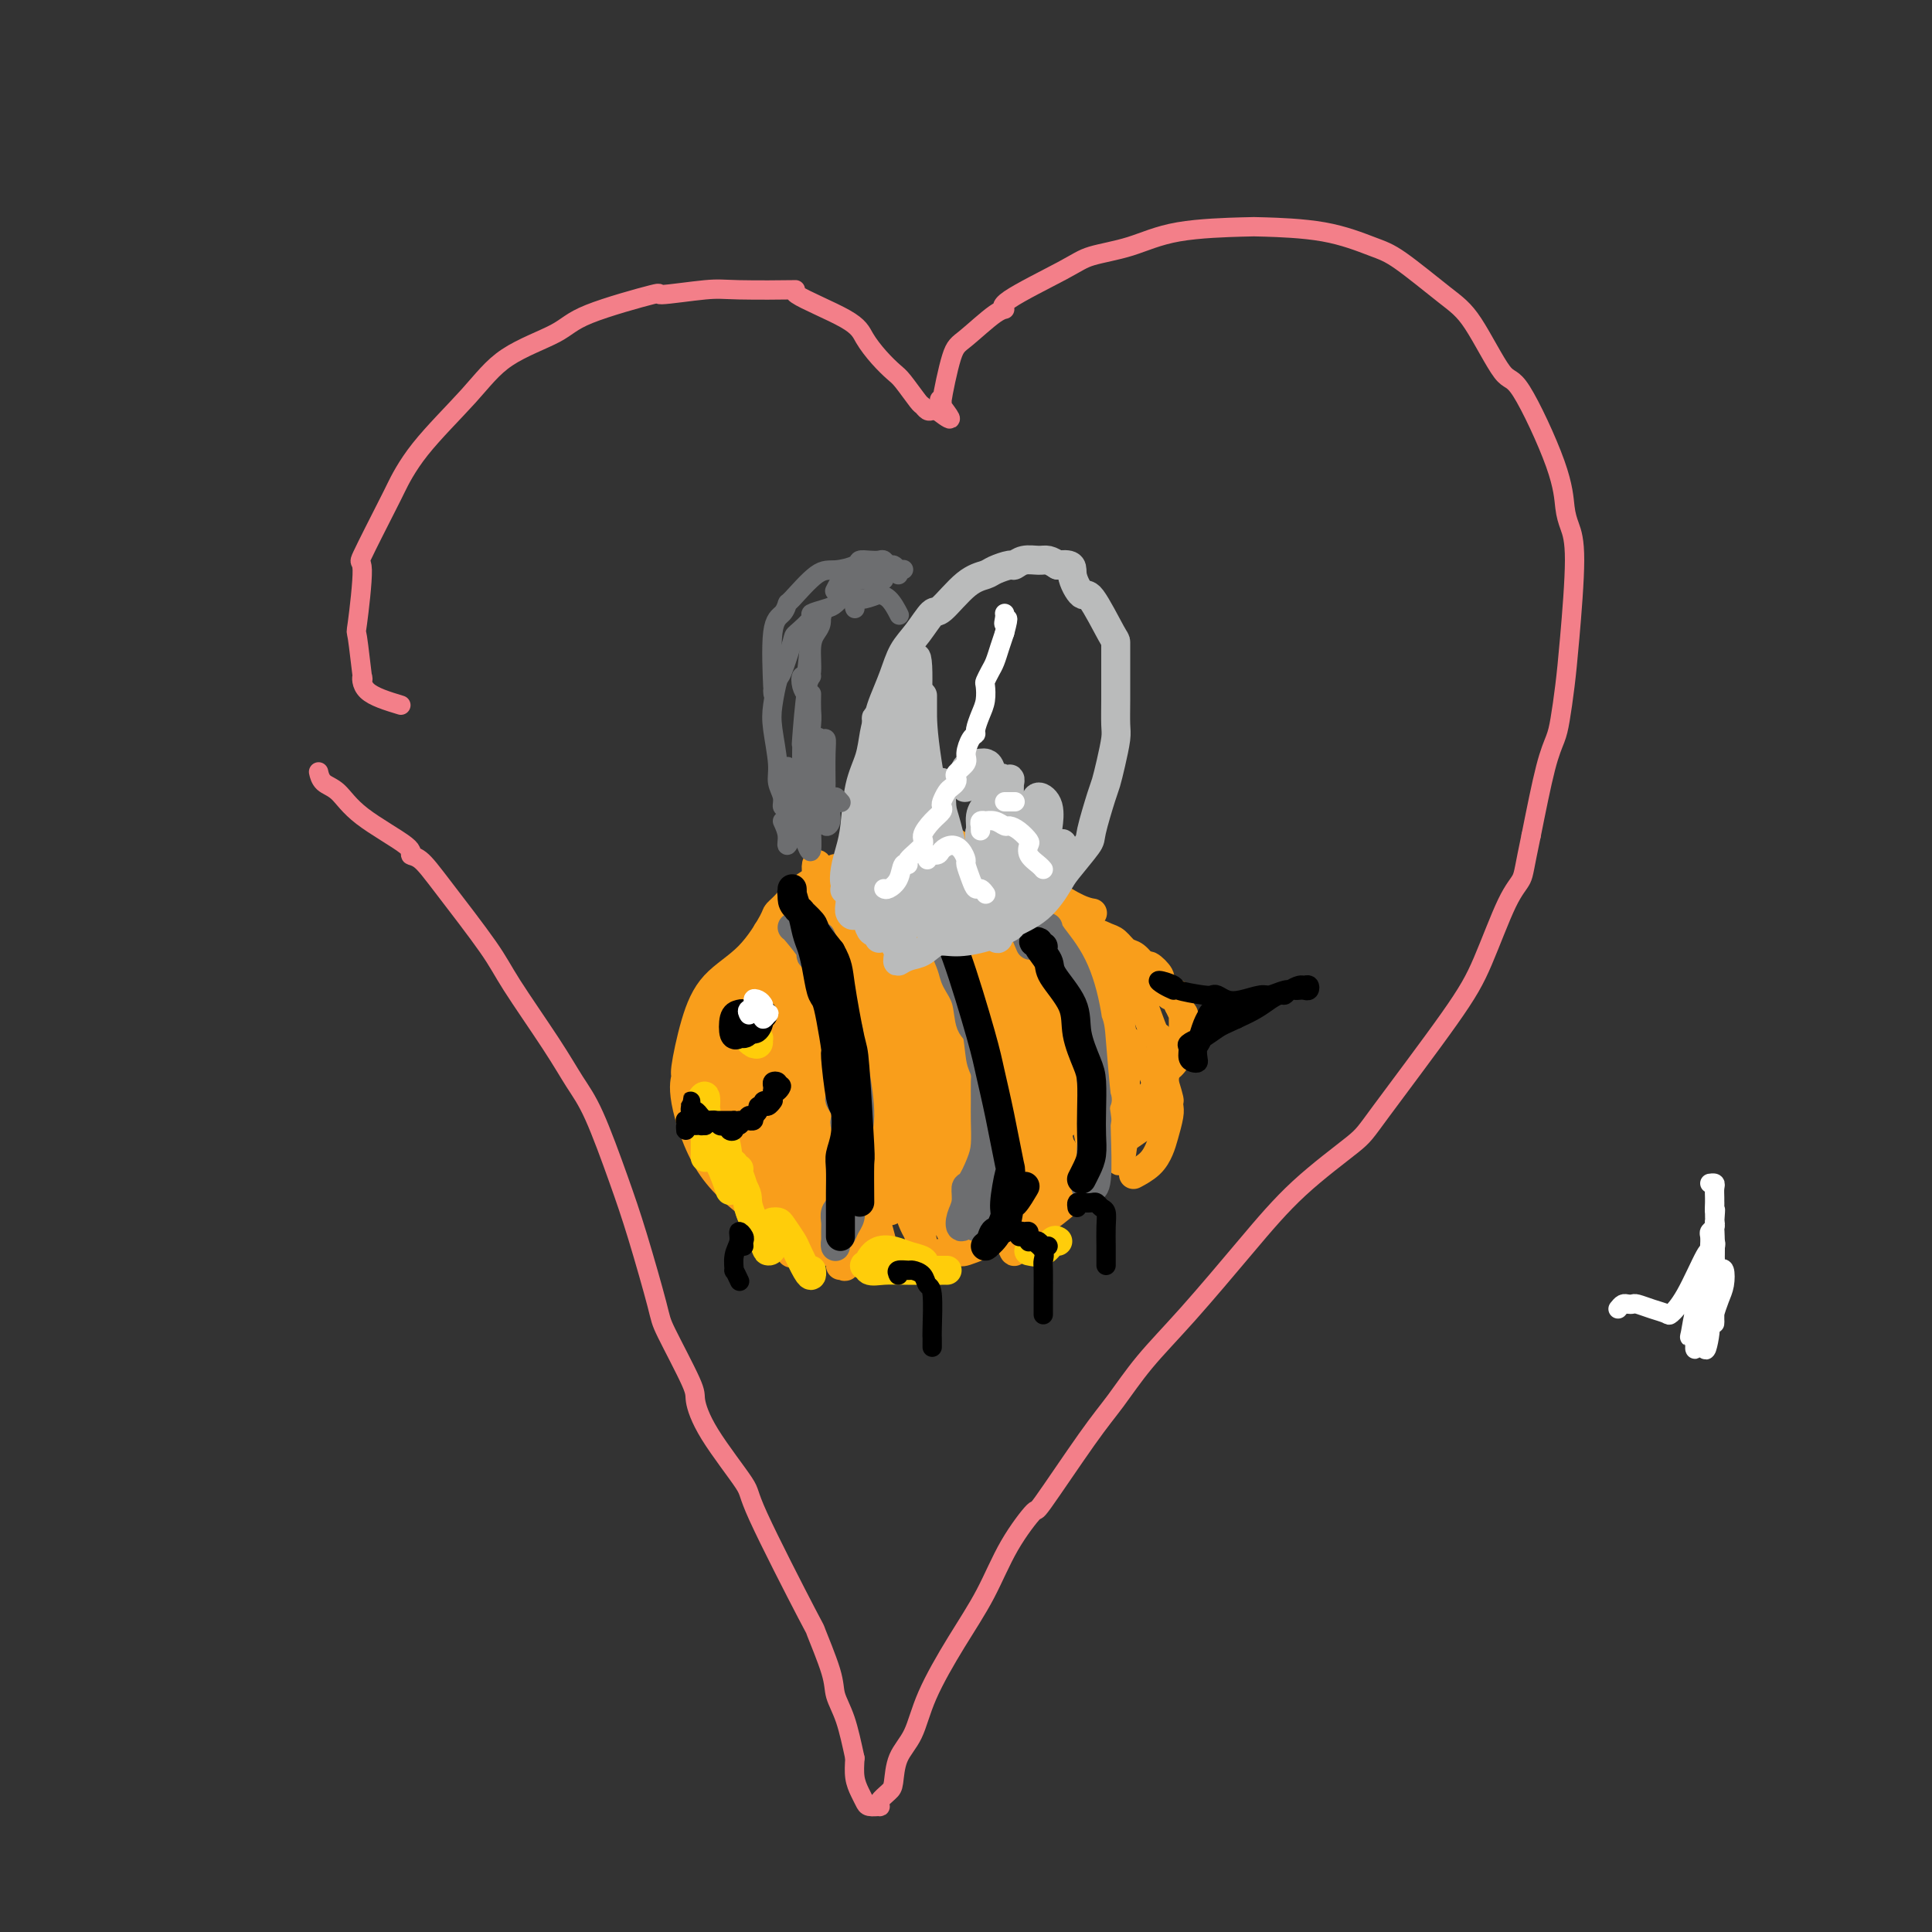 <svg viewBox='0 0 400 400' version='1.1' xmlns='http://www.w3.org/2000/svg' xmlns:xlink='http://www.w3.org/1999/xlink'><rect x="0" y="0" width="400" height="400" fill="#333333" stroke="none"/><g fill='none' stroke='#F99E1B' stroke-width='6' stroke-linecap='round' stroke-linejoin='round'><path d='M175,250c-0.662,0.764 -1.323,1.528 -2,2c-0.677,0.472 -1.369,0.653 -2,1c-0.631,0.347 -1.199,0.859 -2,1c-0.801,0.141 -1.834,-0.090 -3,0c-1.166,0.090 -2.466,0.500 -4,0c-1.534,-0.500 -3.302,-1.910 -6,-4c-2.698,-2.090 -6.326,-4.860 -9,-9c-2.674,-4.140 -4.396,-9.649 -5,-13c-0.604,-3.351 -0.092,-4.542 0,-5c0.092,-0.458 -0.238,-0.182 0,-2c0.238,-1.818 1.043,-5.729 2,-9c0.957,-3.271 2.067,-5.901 4,-8c1.933,-2.099 4.691,-3.666 7,-6c2.309,-2.334 4.171,-5.436 5,-7c0.829,-1.564 0.626,-1.591 1,-2c0.374,-0.409 1.326,-1.201 2,-2c0.674,-0.799 1.072,-1.604 3,-3c1.928,-1.396 5.387,-3.383 7,-4c1.613,-0.617 1.381,0.135 2,0c0.619,-0.135 2.088,-1.158 4,-2c1.912,-0.842 4.265,-1.504 7,-2c2.735,-0.496 5.852,-0.826 8,-1c2.148,-0.174 3.328,-0.193 4,0c0.672,0.193 0.836,0.596 1,1'/><path d='M199,176c2.908,0.033 3.679,0.115 5,1c1.321,0.885 3.193,2.573 5,4c1.807,1.427 3.549,2.593 5,3c1.451,0.407 2.610,0.057 3,0c0.390,-0.057 0.012,0.181 1,1c0.988,0.819 3.343,2.221 5,3c1.657,0.779 2.616,0.937 3,1c0.384,0.063 0.192,0.032 0,0'/><path d='M162,254c0.295,0.259 0.589,0.518 1,1c0.411,0.482 0.938,1.187 2,2c1.062,0.813 2.660,1.734 4,2c1.340,0.266 2.424,-0.124 4,0c1.576,0.124 3.646,0.761 6,1c2.354,0.239 4.992,0.081 6,0c1.008,-0.081 0.385,-0.083 1,0c0.615,0.083 2.468,0.253 5,0c2.532,-0.253 5.745,-0.928 7,-1c1.255,-0.072 0.554,0.460 2,0c1.446,-0.460 5.041,-1.911 7,-3c1.959,-1.089 2.284,-1.814 3,-2c0.716,-0.186 1.823,0.168 3,0c1.177,-0.168 2.425,-0.857 4,-2c1.575,-1.143 3.477,-2.740 5,-4c1.523,-1.260 2.667,-2.185 3,-3c0.333,-0.815 -0.144,-1.521 1,-3c1.144,-1.479 3.911,-3.730 5,-5c1.089,-1.270 0.501,-1.559 1,-3c0.499,-1.441 2.084,-4.036 3,-5c0.916,-0.964 1.162,-0.299 2,-1c0.838,-0.701 2.267,-2.768 3,-4c0.733,-1.232 0.770,-1.629 1,-2c0.230,-0.371 0.654,-0.715 1,-1c0.346,-0.285 0.615,-0.509 1,-1c0.385,-0.491 0.888,-1.247 1,-2c0.112,-0.753 -0.166,-1.502 0,-2c0.166,-0.498 0.777,-0.745 1,-1c0.223,-0.255 0.057,-0.519 0,-1c-0.057,-0.481 -0.005,-1.181 0,-2c0.005,-0.819 -0.037,-1.759 0,-2c0.037,-0.241 0.153,0.217 0,0c-0.153,-0.217 -0.577,-1.108 -1,-2'/><path d='M244,208c0.047,-1.992 0.166,-1.973 0,-2c-0.166,-0.027 -0.617,-0.100 -1,0c-0.383,0.100 -0.698,0.373 -1,0c-0.302,-0.373 -0.591,-1.390 -1,-2c-0.409,-0.610 -0.939,-0.811 -1,-1c-0.061,-0.189 0.346,-0.364 0,-1c-0.346,-0.636 -1.444,-1.732 -2,-2c-0.556,-0.268 -0.571,0.293 -1,0c-0.429,-0.293 -1.271,-1.441 -2,-2c-0.729,-0.559 -1.345,-0.528 -2,-1c-0.655,-0.472 -1.350,-1.447 -2,-2c-0.650,-0.553 -1.256,-0.684 -2,-1c-0.744,-0.316 -1.624,-0.816 -3,-1c-1.376,-0.184 -3.246,-0.051 -4,0c-0.754,0.051 -0.393,0.021 -1,0c-0.607,-0.021 -2.182,-0.031 -3,0c-0.818,0.031 -0.880,0.103 -1,0c-0.120,-0.103 -0.299,-0.383 1,0c1.299,0.383 4.075,1.427 5,2c0.925,0.573 0.000,0.675 1,1c1.000,0.325 3.925,0.874 6,2c2.075,1.126 3.301,2.828 4,4c0.699,1.172 0.870,1.812 1,2c0.130,0.188 0.217,-0.077 1,2c0.783,2.077 2.261,6.495 3,8c0.739,1.505 0.737,0.098 1,1c0.263,0.902 0.789,4.115 1,6c0.211,1.885 0.105,2.443 0,3'/><path d='M241,224c1.313,4.267 1.095,3.933 1,4c-0.095,0.067 -0.069,0.535 0,1c0.069,0.465 0.179,0.927 0,2c-0.179,1.073 -0.647,2.757 -1,4c-0.353,1.243 -0.589,2.044 -1,3c-0.411,0.956 -0.995,2.065 -2,3c-1.005,0.935 -2.430,1.696 -3,2c-0.570,0.304 -0.285,0.152 0,0'/><path d='M156,234c-2.111,-4.420 -4.222,-8.840 -5,-12c-0.778,-3.160 -0.222,-5.061 0,-5c0.222,0.061 0.111,2.083 0,5c-0.111,2.917 -0.222,6.730 0,10c0.222,3.270 0.777,5.996 1,8c0.223,2.004 0.114,3.286 0,4c-0.114,0.714 -0.233,0.862 0,1c0.233,0.138 0.817,0.268 1,0c0.183,-0.268 -0.034,-0.932 0,-1c0.034,-0.068 0.321,0.461 0,-1c-0.321,-1.461 -1.249,-4.911 -2,-8c-0.751,-3.089 -1.326,-5.817 -2,-8c-0.674,-2.183 -1.446,-3.820 -2,-6c-0.554,-2.180 -0.888,-4.902 -1,-6c-0.112,-1.098 -0.002,-0.571 0,-1c0.002,-0.429 -0.104,-1.812 0,-2c0.104,-0.188 0.419,0.820 1,4c0.581,3.180 1.427,8.533 2,12c0.573,3.467 0.871,5.047 1,6c0.129,0.953 0.088,1.277 0,3c-0.088,1.723 -0.223,4.843 0,6c0.223,1.157 0.803,0.350 1,-1c0.197,-1.350 0.011,-3.243 0,-4c-0.011,-0.757 0.153,-0.377 0,-3c-0.153,-2.623 -0.623,-8.248 -1,-12c-0.377,-3.752 -0.662,-5.630 -1,-8c-0.338,-2.370 -0.730,-5.233 -1,-7c-0.270,-1.767 -0.419,-2.437 0,-2c0.419,0.437 1.405,1.982 2,4c0.595,2.018 0.797,4.509 1,7'/><path d='M151,217c0.504,3.131 0.264,6.459 1,11c0.736,4.541 2.447,10.294 3,14c0.553,3.706 -0.054,5.365 0,7c0.054,1.635 0.768,3.245 1,3c0.232,-0.245 -0.019,-2.345 0,-3c0.019,-0.655 0.306,0.135 0,-3c-0.306,-3.135 -1.207,-10.193 -2,-15c-0.793,-4.807 -1.479,-7.361 -2,-11c-0.521,-3.639 -0.877,-8.362 -1,-11c-0.123,-2.638 -0.011,-3.193 0,-4c0.011,-0.807 -0.078,-1.868 0,-1c0.078,0.868 0.322,3.666 1,8c0.678,4.334 1.791,10.205 3,15c1.209,4.795 2.516,8.513 4,14c1.484,5.487 3.146,12.743 4,16c0.854,3.257 0.902,2.514 1,2c0.098,-0.514 0.248,-0.800 0,-3c-0.248,-2.200 -0.894,-6.313 -2,-10c-1.106,-3.687 -2.672,-6.949 -4,-13c-1.328,-6.051 -2.418,-14.891 -3,-19c-0.582,-4.109 -0.656,-3.487 -1,-5c-0.344,-1.513 -0.958,-5.162 -1,-6c-0.042,-0.838 0.489,1.134 1,3c0.511,1.866 1.002,3.627 2,9c0.998,5.373 2.502,14.360 4,20c1.498,5.640 2.989,7.935 4,11c1.011,3.065 1.541,6.902 2,9c0.459,2.098 0.845,2.457 1,2c0.155,-0.457 0.077,-1.728 0,-3'/><path d='M167,254c1.881,6.990 -0.418,-1.034 -2,-8c-1.582,-6.966 -2.448,-12.872 -3,-16c-0.552,-3.128 -0.792,-3.478 -1,-5c-0.208,-1.522 -0.385,-4.218 -1,-9c-0.615,-4.782 -1.667,-11.651 -2,-14c-0.333,-2.349 0.055,-0.177 0,0c-0.055,0.177 -0.551,-1.642 0,0c0.551,1.642 2.150,6.744 4,14c1.850,7.256 3.952,16.664 5,21c1.048,4.336 1.043,3.598 1,4c-0.043,0.402 -0.123,1.944 0,3c0.123,1.056 0.450,1.625 1,3c0.550,1.375 1.322,3.557 1,3c-0.322,-0.557 -1.739,-3.852 -2,-5c-0.261,-1.148 0.634,-0.148 0,-3c-0.634,-2.852 -2.798,-9.556 -4,-14c-1.202,-4.444 -1.442,-6.628 -2,-10c-0.558,-3.372 -1.435,-7.931 -2,-12c-0.565,-4.069 -0.819,-7.649 -1,-10c-0.181,-2.351 -0.291,-3.473 0,-3c0.291,0.473 0.982,2.543 1,4c0.018,1.457 -0.639,2.302 0,5c0.639,2.698 2.573,7.249 4,13c1.427,5.751 2.346,12.702 4,20c1.654,7.298 4.044,14.942 5,18c0.956,3.058 0.478,1.529 0,0'/><path d='M174,262c0.455,-0.121 0.910,-0.243 1,0c0.090,0.243 -0.186,0.850 -1,-2c-0.814,-2.850 -2.167,-9.157 -3,-12c-0.833,-2.843 -1.145,-2.222 -2,-7c-0.855,-4.778 -2.253,-14.956 -3,-20c-0.747,-5.044 -0.842,-4.954 -1,-7c-0.158,-2.046 -0.379,-6.227 -1,-9c-0.621,-2.773 -1.644,-4.137 -2,-5c-0.356,-0.863 -0.046,-1.224 0,-2c0.046,-0.776 -0.173,-1.968 0,-1c0.173,0.968 0.736,4.096 1,5c0.264,0.904 0.227,-0.417 1,3c0.773,3.417 2.356,11.573 4,19c1.644,7.427 3.351,14.124 5,19c1.649,4.876 3.241,7.929 4,10c0.759,2.071 0.685,3.159 1,4c0.315,0.841 1.018,1.436 1,1c-0.018,-0.436 -0.758,-1.902 -1,-3c-0.242,-1.098 0.012,-1.828 -2,-7c-2.012,-5.172 -6.292,-14.785 -8,-20c-1.708,-5.215 -0.843,-6.030 -1,-9c-0.157,-2.970 -1.334,-8.093 -2,-13c-0.666,-4.907 -0.820,-9.598 -1,-12c-0.180,-2.402 -0.388,-2.517 0,-3c0.388,-0.483 1.370,-1.335 2,0c0.630,1.335 0.907,4.857 1,6c0.093,1.143 0.000,-0.093 1,5c1.000,5.093 3.091,16.517 4,22c0.909,5.483 0.635,5.026 2,10c1.365,4.974 4.367,15.377 6,20c1.633,4.623 1.895,3.464 2,3c0.105,-0.464 0.052,-0.232 0,0'/><path d='M182,257c2.965,10.276 1.377,2.968 0,-2c-1.377,-4.968 -2.544,-7.594 -4,-12c-1.456,-4.406 -3.200,-10.593 -4,-15c-0.800,-4.407 -0.657,-7.035 -1,-11c-0.343,-3.965 -1.171,-9.269 -2,-14c-0.829,-4.731 -1.658,-8.890 -2,-12c-0.342,-3.110 -0.198,-5.171 0,-4c0.198,1.171 0.450,5.573 1,9c0.550,3.427 1.398,5.879 2,9c0.602,3.121 0.957,6.911 3,14c2.043,7.089 5.774,17.478 7,22c1.226,4.522 -0.055,3.179 0,4c0.055,0.821 1.444,3.806 2,5c0.556,1.194 0.278,0.597 0,0'/><path d='M182,241c-1.610,-3.230 -3.220,-6.460 -5,-13c-1.780,-6.540 -3.729,-16.390 -5,-23c-1.271,-6.610 -1.865,-9.979 -2,-12c-0.135,-2.021 0.190,-2.694 0,-5c-0.190,-2.306 -0.893,-6.246 -1,-8c-0.107,-1.754 0.383,-1.323 1,1c0.617,2.323 1.362,6.536 2,10c0.638,3.464 1.169,6.178 2,11c0.831,4.822 1.961,11.753 4,18c2.039,6.247 4.988,11.811 7,16c2.012,4.189 3.088,7.004 4,9c0.912,1.996 1.662,3.174 2,4c0.338,0.826 0.265,1.299 0,0c-0.265,-1.299 -0.722,-4.370 -1,-6c-0.278,-1.630 -0.376,-1.820 -1,-3c-0.624,-1.180 -1.775,-3.349 -3,-8c-1.225,-4.651 -2.524,-11.783 -3,-15c-0.476,-3.217 -0.127,-2.518 -1,-7c-0.873,-4.482 -2.966,-14.145 -4,-18c-1.034,-3.855 -1.009,-1.902 -1,-3c0.009,-1.098 0.001,-5.247 0,-7c-0.001,-1.753 0.004,-1.110 0,1c-0.004,2.110 -0.019,5.688 0,9c0.019,3.312 0.070,6.359 0,7c-0.070,0.641 -0.260,-1.123 1,4c1.260,5.123 3.972,17.134 6,26c2.028,8.866 3.373,14.589 4,17c0.627,2.411 0.537,1.512 1,3c0.463,1.488 1.478,5.363 2,8c0.522,2.637 0.552,4.037 0,2c-0.552,-2.037 -1.687,-7.510 -2,-9c-0.313,-1.490 0.196,1.003 -1,-2c-1.196,-3.003 -4.098,-11.501 -7,-20'/><path d='M181,228c-1.580,-4.596 -0.528,-1.586 -1,-3c-0.472,-1.414 -2.466,-7.252 -4,-14c-1.534,-6.748 -2.609,-14.407 -3,-18c-0.391,-3.593 -0.100,-3.122 0,-4c0.100,-0.878 0.007,-3.105 0,-5c-0.007,-1.895 0.072,-3.456 0,-4c-0.072,-0.544 -0.294,-0.069 0,4c0.294,4.069 1.104,11.732 2,19c0.896,7.268 1.876,14.142 4,21c2.124,6.858 5.390,13.699 7,18c1.610,4.301 1.563,6.060 2,8c0.437,1.940 1.358,4.059 2,5c0.642,0.941 1.004,0.705 1,-1c-0.004,-1.705 -0.373,-4.877 -1,-7c-0.627,-2.123 -1.513,-3.197 -3,-8c-1.487,-4.803 -3.574,-13.336 -5,-20c-1.426,-6.664 -2.190,-11.458 -3,-16c-0.810,-4.542 -1.666,-8.831 -2,-12c-0.334,-3.169 -0.147,-5.217 0,-6c0.147,-0.783 0.255,-0.300 0,-1c-0.255,-0.700 -0.874,-2.584 0,1c0.874,3.584 3.240,12.634 5,21c1.760,8.366 2.914,16.048 4,20c1.086,3.952 2.106,4.176 4,9c1.894,4.824 4.663,14.249 6,18c1.337,3.751 1.241,1.827 1,1c-0.241,-0.827 -0.628,-0.556 -1,-2c-0.372,-1.444 -0.729,-4.604 -2,-9c-1.271,-4.396 -3.458,-10.030 -6,-18c-2.542,-7.970 -5.441,-18.277 -7,-24c-1.559,-5.723 -1.780,-6.861 -2,-8'/><path d='M179,193c-2.782,-11.034 -1.236,-8.620 -1,-10c0.236,-1.380 -0.836,-6.555 -1,-8c-0.164,-1.445 0.581,0.841 1,3c0.419,2.159 0.513,4.193 2,11c1.487,6.807 4.367,18.387 6,24c1.633,5.613 2.020,5.259 4,10c1.980,4.741 5.553,14.579 7,19c1.447,4.421 0.770,3.426 1,4c0.230,0.574 1.368,2.716 2,4c0.632,1.284 0.757,1.708 0,0c-0.757,-1.708 -2.395,-5.550 -4,-9c-1.605,-3.450 -3.178,-6.509 -5,-13c-1.822,-6.491 -3.893,-16.413 -5,-20c-1.107,-3.587 -1.251,-0.838 -2,-4c-0.749,-3.162 -2.102,-12.234 -3,-17c-0.898,-4.766 -1.341,-5.225 -1,-5c0.341,0.225 1.465,1.135 2,2c0.535,0.865 0.481,1.686 2,7c1.519,5.314 4.610,15.121 7,23c2.390,7.879 4.079,13.829 6,20c1.921,6.171 4.074,12.562 5,15c0.926,2.438 0.625,0.922 1,2c0.375,1.078 1.428,4.752 1,3c-0.428,-1.752 -2.335,-8.928 -3,-11c-0.665,-2.072 -0.087,0.959 -1,-3c-0.913,-3.959 -3.316,-14.909 -5,-21c-1.684,-6.091 -2.647,-7.323 -4,-13c-1.353,-5.677 -3.095,-15.798 -4,-21c-0.905,-5.202 -0.973,-5.486 -1,-5c-0.027,0.486 -0.014,1.743 0,3'/><path d='M186,183c0.512,1.924 1.794,5.233 3,10c1.206,4.767 2.338,10.992 4,17c1.662,6.008 3.855,11.800 6,18c2.145,6.200 4.243,12.808 6,18c1.757,5.192 3.173,8.967 4,11c0.827,2.033 1.065,2.322 1,2c-0.065,-0.322 -0.434,-1.256 -1,-3c-0.566,-1.744 -1.328,-4.298 -2,-7c-0.672,-2.702 -1.252,-5.552 -3,-12c-1.748,-6.448 -4.662,-16.493 -7,-26c-2.338,-9.507 -4.100,-18.476 -5,-24c-0.900,-5.524 -0.938,-7.604 -1,-9c-0.062,-1.396 -0.147,-2.109 0,-1c0.147,1.109 0.527,4.041 1,8c0.473,3.959 1.040,8.947 3,16c1.960,7.053 5.312,16.172 7,21c1.688,4.828 1.712,5.367 3,10c1.288,4.633 3.841,13.361 5,17c1.159,3.639 0.923,2.189 1,2c0.077,-0.189 0.467,0.883 0,-1c-0.467,-1.883 -1.791,-6.722 -3,-11c-1.209,-4.278 -2.301,-7.996 -3,-11c-0.699,-3.004 -1.003,-5.296 -3,-13c-1.997,-7.704 -5.687,-20.822 -7,-28c-1.313,-7.178 -0.250,-8.418 0,-7c0.250,1.418 -0.314,5.493 0,8c0.314,2.507 1.507,3.445 4,11c2.493,7.555 6.287,21.726 9,30c2.713,8.274 4.347,10.650 5,12c0.653,1.350 0.327,1.675 0,2'/><path d='M213,243c3.013,10.219 1.547,4.265 1,3c-0.547,-1.265 -0.174,2.159 -1,0c-0.826,-2.159 -2.850,-9.902 -4,-15c-1.150,-5.098 -1.426,-7.552 -3,-14c-1.574,-6.448 -4.447,-16.891 -6,-24c-1.553,-7.109 -1.784,-10.884 -2,-14c-0.216,-3.116 -0.415,-5.572 0,-4c0.415,1.572 1.443,7.172 2,10c0.557,2.828 0.643,2.883 2,8c1.357,5.117 3.986,15.294 6,22c2.014,6.706 3.413,9.940 5,14c1.587,4.060 3.360,8.945 4,11c0.640,2.055 0.146,1.280 0,1c-0.146,-0.280 0.056,-0.065 -1,-4c-1.056,-3.935 -3.372,-12.019 -4,-14c-0.628,-1.981 0.430,2.140 -1,-4c-1.430,-6.140 -5.347,-22.541 -7,-30c-1.653,-7.459 -1.041,-5.974 -1,-6c0.041,-0.026 -0.490,-1.562 0,1c0.490,2.562 2.002,9.221 3,13c0.998,3.779 1.482,4.679 3,9c1.518,4.321 4.072,12.062 6,18c1.928,5.938 3.232,10.072 4,12c0.768,1.928 1.000,1.649 1,2c0.000,0.351 -0.231,1.331 0,2c0.231,0.669 0.924,1.028 1,1c0.076,-0.028 -0.467,-0.442 -1,-2c-0.533,-1.558 -1.057,-4.260 -2,-8c-0.943,-3.740 -2.304,-8.518 -4,-16c-1.696,-7.482 -3.726,-17.668 -5,-25c-1.274,-7.332 -1.793,-11.809 -2,-14c-0.207,-2.191 -0.104,-2.095 0,-2'/><path d='M207,174c-1.775,-8.143 0.287,4.499 1,10c0.713,5.501 0.076,3.862 1,8c0.924,4.138 3.409,14.055 5,20c1.591,5.945 2.290,7.920 3,11c0.710,3.080 1.433,7.265 2,9c0.567,1.735 0.980,1.021 1,1c0.020,-0.021 -0.352,0.652 -1,-2c-0.648,-2.652 -1.574,-8.629 -2,-12c-0.426,-3.371 -0.354,-4.135 -1,-6c-0.646,-1.865 -2.011,-4.831 -3,-10c-0.989,-5.169 -1.601,-12.542 -2,-16c-0.399,-3.458 -0.585,-3.000 0,-1c0.585,2.000 1.940,5.543 3,9c1.060,3.457 1.825,6.830 3,10c1.175,3.170 2.759,6.139 4,10c1.241,3.861 2.138,8.614 3,13c0.862,4.386 1.687,8.405 2,10c0.313,1.595 0.114,0.767 0,0c-0.114,-0.767 -0.141,-1.472 0,-2c0.141,-0.528 0.451,-0.877 -1,-8c-1.451,-7.123 -4.662,-21.018 -6,-26c-1.338,-4.982 -0.804,-1.050 -1,-2c-0.196,-0.950 -1.122,-6.781 -1,-8c0.122,-1.219 1.291,2.174 2,4c0.709,1.826 0.958,2.086 2,6c1.042,3.914 2.877,11.482 4,17c1.123,5.518 1.533,8.986 2,11c0.467,2.014 0.991,2.576 1,2c0.009,-0.576 -0.495,-2.288 -1,-4'/><path d='M227,228c1.095,2.630 -1.166,-8.796 -2,-12c-0.834,-3.204 -0.240,1.815 -1,-2c-0.760,-3.815 -2.874,-16.462 -4,-23c-1.126,-6.538 -1.263,-6.965 0,-2c1.263,4.965 3.927,15.323 6,22c2.073,6.677 3.554,9.673 4,11c0.446,1.327 -0.142,0.984 0,2c0.142,1.016 1.013,3.390 1,3c-0.013,-0.390 -0.910,-3.543 -2,-10c-1.090,-6.457 -2.374,-16.218 -3,-20c-0.626,-3.782 -0.595,-1.584 0,0c0.595,1.584 1.753,2.553 3,5c1.247,2.447 2.584,6.373 3,8c0.416,1.627 -0.088,0.957 0,2c0.088,1.043 0.770,3.799 1,6c0.230,2.201 0.010,3.845 0,6c-0.010,2.155 0.190,4.820 0,8c-0.190,3.180 -0.769,6.876 -1,8c-0.231,1.124 -0.114,-0.323 0,-2c0.114,-1.677 0.227,-3.584 0,-6c-0.227,-2.416 -0.792,-5.343 -1,-7c-0.208,-1.657 -0.059,-2.045 0,-3c0.059,-0.955 0.030,-2.478 0,-4'/><path d='M231,218c-0.146,-3.797 -0.013,-2.288 0,-2c0.013,0.288 -0.096,-0.643 0,-1c0.096,-0.357 0.397,-0.141 1,0c0.603,0.141 1.509,0.205 2,1c0.491,0.795 0.566,2.321 1,3c0.434,0.679 1.226,0.511 2,1c0.774,0.489 1.528,1.636 2,3c0.472,1.364 0.660,2.944 1,4c0.340,1.056 0.831,1.589 1,2c0.169,0.411 0.014,0.699 0,1c-0.014,0.301 0.113,0.613 0,1c-0.113,0.387 -0.464,0.848 -1,1c-0.536,0.152 -1.256,-0.004 -3,1c-1.744,1.004 -4.511,3.170 -6,4c-1.489,0.830 -1.699,0.326 -3,1c-1.301,0.674 -3.694,2.528 -5,4c-1.306,1.472 -1.527,2.562 -2,3c-0.473,0.438 -1.199,0.222 -2,1c-0.801,0.778 -1.679,2.549 -2,3c-0.321,0.451 -0.086,-0.417 0,-1c0.086,-0.583 0.025,-0.881 0,-1c-0.025,-0.119 -0.012,-0.060 0,0'/></g>
<g fill='none' stroke='#6D6E70' stroke-width='6' stroke-linecap='round' stroke-linejoin='round'><path d='M164,192c0.062,-0.017 0.124,-0.034 1,1c0.876,1.034 2.564,3.118 3,4c0.436,0.882 -0.382,0.560 0,1c0.382,0.440 1.962,1.642 3,4c1.038,2.358 1.532,5.872 2,9c0.468,3.128 0.909,5.869 1,7c0.091,1.131 -0.168,0.651 0,1c0.168,0.349 0.762,1.528 1,2c0.238,0.472 0.119,0.236 0,0'/><path d='M175,225c-0.393,0.777 -0.786,1.553 -1,2c-0.214,0.447 -0.250,0.563 0,1c0.250,0.437 0.785,1.195 1,2c0.215,0.805 0.110,1.655 0,2c-0.110,0.345 -0.226,0.183 0,1c0.226,0.817 0.794,2.611 1,4c0.206,1.389 0.051,2.371 0,3c-0.051,0.629 0.001,0.904 0,1c-0.001,0.096 -0.057,0.014 0,1c0.057,0.986 0.225,3.039 0,4c-0.225,0.961 -0.844,0.831 -1,1c-0.156,0.169 0.151,0.636 0,1c-0.151,0.364 -0.758,0.626 -1,1c-0.242,0.374 -0.117,0.861 0,1c0.117,0.139 0.228,-0.070 0,0c-0.228,0.070 -0.794,0.418 -1,1c-0.206,0.582 -0.052,1.397 0,2c0.052,0.603 0.003,0.993 0,2c-0.003,1.007 0.041,2.632 0,3c-0.041,0.368 -0.169,-0.522 0,-1c0.169,-0.478 0.633,-0.544 1,-1c0.367,-0.456 0.638,-1.301 1,-2c0.362,-0.699 0.815,-1.252 1,-2c0.185,-0.748 0.102,-1.691 0,-2c-0.102,-0.309 -0.225,0.015 0,-1c0.225,-1.015 0.797,-3.369 1,-4c0.203,-0.631 0.037,0.460 0,-1c-0.037,-1.460 0.054,-5.471 0,-7c-0.054,-1.529 -0.251,-0.575 0,-1c0.251,-0.425 0.952,-2.230 1,-5c0.048,-2.770 -0.558,-6.506 -1,-9c-0.442,-2.494 -0.721,-3.747 -1,-5'/><path d='M176,217c-0.288,-5.156 -0.508,-4.047 -1,-5c-0.492,-0.953 -1.256,-3.967 -2,-7c-0.744,-3.033 -1.470,-6.086 -2,-8c-0.530,-1.914 -0.866,-2.690 -1,-3c-0.134,-0.310 -0.067,-0.155 0,0'/><path d='M190,180c-0.512,-0.886 -1.025,-1.772 -1,-2c0.025,-0.228 0.587,0.202 1,1c0.413,0.798 0.678,1.964 1,3c0.322,1.036 0.701,1.943 1,3c0.299,1.057 0.518,2.266 1,4c0.482,1.734 1.227,3.995 2,6c0.773,2.005 1.573,3.755 2,5c0.427,1.245 0.482,1.986 1,3c0.518,1.014 1.498,2.300 2,4c0.502,1.700 0.527,3.813 1,5c0.473,1.187 1.395,1.450 2,3c0.605,1.550 0.895,4.389 1,6c0.105,1.611 0.026,1.994 0,3c-0.026,1.006 0.001,2.634 0,4c-0.001,1.366 -0.029,2.469 0,4c0.029,1.531 0.114,3.491 0,5c-0.114,1.509 -0.426,2.567 -1,4c-0.574,1.433 -1.409,3.240 -2,4c-0.591,0.760 -0.939,0.473 -1,1c-0.061,0.527 0.164,1.867 0,3c-0.164,1.133 -0.717,2.059 -1,3c-0.283,0.941 -0.297,1.899 0,2c0.297,0.101 0.904,-0.653 1,-1c0.096,-0.347 -0.320,-0.286 0,0c0.320,0.286 1.377,0.796 2,1c0.623,0.204 0.811,0.102 1,0'/><path d='M203,254c0.554,-0.060 -0.062,-1.209 0,-2c0.062,-0.791 0.802,-1.224 1,-2c0.198,-0.776 -0.146,-1.896 0,-3c0.146,-1.104 0.782,-2.193 1,-4c0.218,-1.807 0.018,-4.332 0,-7c-0.018,-2.668 0.146,-5.480 0,-8c-0.146,-2.520 -0.600,-4.750 -1,-6c-0.400,-1.250 -0.744,-1.522 -1,-3c-0.256,-1.478 -0.422,-4.163 -1,-7c-0.578,-2.837 -1.567,-5.826 -2,-7c-0.433,-1.174 -0.309,-0.534 -1,-3c-0.691,-2.466 -2.195,-8.039 -3,-11c-0.805,-2.961 -0.909,-3.310 -1,-4c-0.091,-0.690 -0.167,-1.720 0,-2c0.167,-0.280 0.577,0.191 0,-1c-0.577,-1.191 -2.140,-4.042 -3,-5c-0.860,-0.958 -1.015,-0.022 -1,0c0.015,0.022 0.200,-0.870 0,-1c-0.200,-0.130 -0.785,0.504 -1,1c-0.215,0.496 -0.062,0.856 0,1c0.062,0.144 0.031,0.072 0,0'/><path d='M217,192c0.052,0.393 0.104,0.785 1,2c0.896,1.215 2.636,3.251 4,6c1.364,2.749 2.351,6.210 3,10c0.649,3.790 0.958,7.908 1,10c0.042,2.092 -0.184,2.158 0,4c0.184,1.842 0.777,5.460 1,7c0.223,1.540 0.075,1.001 0,1c-0.075,-0.001 -0.076,0.536 0,3c0.076,2.464 0.230,6.854 0,9c-0.230,2.146 -0.842,2.046 -1,2c-0.158,-0.046 0.140,-0.039 0,0c-0.140,0.039 -0.717,0.108 -1,0c-0.283,-0.108 -0.273,-0.395 0,-1c0.273,-0.605 0.809,-1.529 1,-2c0.191,-0.471 0.038,-0.491 0,-1c-0.038,-0.509 0.039,-1.509 0,-2c-0.039,-0.491 -0.194,-0.475 0,-3c0.194,-2.525 0.735,-7.593 1,-9c0.265,-1.407 0.252,0.846 0,-1c-0.252,-1.846 -0.744,-7.793 -1,-11c-0.256,-3.207 -0.276,-3.675 -1,-5c-0.724,-1.325 -2.153,-3.508 -3,-5c-0.847,-1.492 -1.114,-2.292 -2,-4c-0.886,-1.708 -2.392,-4.324 -3,-5c-0.608,-0.676 -0.317,0.587 -1,0c-0.683,-0.587 -2.338,-3.025 -3,-4c-0.662,-0.975 -0.331,-0.488 0,0'/><path d='M213,193c-1.867,-2.356 -0.533,0.756 0,2c0.533,1.244 0.267,0.622 0,0'/></g>
<g fill='none' stroke='#000000' stroke-width='6' stroke-linecap='round' stroke-linejoin='round'><path d='M174,256c-0.001,-0.591 -0.001,-1.182 0,-2c0.001,-0.818 0.004,-1.861 0,-3c-0.004,-1.139 -0.014,-2.372 0,-4c0.014,-1.628 0.054,-3.651 0,-5c-0.054,-1.349 -0.200,-2.023 0,-3c0.200,-0.977 0.748,-2.257 1,-4c0.252,-1.743 0.208,-3.950 0,-5c-0.208,-1.050 -0.581,-0.943 -1,-3c-0.419,-2.057 -0.886,-6.278 -1,-8c-0.114,-1.722 0.124,-0.946 0,-2c-0.124,-1.054 -0.611,-3.938 -1,-6c-0.389,-2.062 -0.682,-3.302 -1,-4c-0.318,-0.698 -0.663,-0.853 -1,-2c-0.337,-1.147 -0.668,-3.285 -1,-5c-0.332,-1.715 -0.667,-3.007 -1,-4c-0.333,-0.993 -0.664,-1.686 -1,-3c-0.336,-1.314 -0.679,-3.247 -1,-4c-0.321,-0.753 -0.622,-0.325 -1,-1c-0.378,-0.675 -0.832,-2.453 -1,-3c-0.168,-0.547 -0.048,0.137 0,0c0.048,-0.137 0.025,-1.094 0,-1c-0.025,0.094 -0.051,1.238 0,2c0.051,0.762 0.179,1.142 1,2c0.821,0.858 2.337,2.192 3,3c0.663,0.808 0.475,1.088 1,2c0.525,0.912 1.762,2.456 3,4'/><path d='M172,197c1.581,2.805 1.534,3.816 2,7c0.466,3.184 1.445,8.539 2,11c0.555,2.461 0.685,2.027 1,6c0.315,3.973 0.817,12.354 1,16c0.183,3.646 0.049,2.559 0,4c-0.049,1.441 -0.014,5.412 0,7c0.014,1.588 0.007,0.794 0,0'/><path d='M191,186c-0.324,-0.697 -0.648,-1.394 0,-1c0.648,0.394 2.267,1.880 3,3c0.733,1.120 0.580,1.876 1,3c0.420,1.124 1.412,2.618 3,7c1.588,4.382 3.772,11.652 5,16c1.228,4.348 1.502,5.774 2,8c0.498,2.226 1.221,5.252 2,9c0.779,3.748 1.615,8.219 2,10c0.385,1.781 0.319,0.874 0,2c-0.319,1.126 -0.891,4.286 -1,6c-0.109,1.714 0.246,1.982 0,3c-0.246,1.018 -1.093,2.784 -2,4c-0.907,1.216 -1.876,1.880 -2,2c-0.124,0.120 0.595,-0.305 1,-1c0.405,-0.695 0.494,-1.662 1,-2c0.506,-0.338 1.428,-0.049 2,-1c0.572,-0.951 0.792,-3.141 1,-4c0.208,-0.859 0.402,-0.385 1,-1c0.598,-0.615 1.599,-2.319 2,-3c0.401,-0.681 0.200,-0.341 0,0'/><path d='M216,196c-0.975,-0.413 -1.950,-0.826 -2,-1c-0.050,-0.174 0.824,-0.109 1,0c0.176,0.109 -0.347,0.263 0,1c0.347,0.737 1.564,2.056 2,3c0.436,0.944 0.093,1.513 1,3c0.907,1.487 3.066,3.891 4,6c0.934,2.109 0.642,3.922 1,6c0.358,2.078 1.365,4.422 2,6c0.635,1.578 0.900,2.390 1,4c0.100,1.610 0.037,4.018 0,6c-0.037,1.982 -0.049,3.537 0,5c0.049,1.463 0.157,2.836 0,4c-0.157,1.164 -0.581,2.121 -1,3c-0.419,0.879 -0.834,1.680 -1,2c-0.166,0.320 -0.083,0.160 0,0'/></g>
<g fill='none' stroke='#FFCD0A' stroke-width='6' stroke-linecap='round' stroke-linejoin='round'><path d='M153,242c-0.815,0.061 -1.630,0.122 -2,-1c-0.370,-1.122 -0.295,-3.427 -1,-5c-0.705,-1.573 -2.189,-2.414 -3,-3c-0.811,-0.586 -0.949,-0.917 -1,-1c-0.051,-0.083 -0.014,0.083 0,-1c0.014,-1.083 0.004,-3.415 0,-3c-0.004,0.415 -0.001,3.577 0,5c0.001,1.423 -0.000,1.106 0,2c0.000,0.894 0.001,2.997 0,4c-0.001,1.003 -0.005,0.904 0,-1c0.005,-1.904 0.019,-5.614 0,-7c-0.019,-1.386 -0.069,-0.449 0,-1c0.069,-0.551 0.259,-2.590 0,-3c-0.259,-0.410 -0.966,0.809 -1,1c-0.034,0.191 0.604,-0.646 1,1c0.396,1.646 0.551,5.776 1,8c0.449,2.224 1.192,2.541 2,4c0.808,1.459 1.681,4.058 2,5c0.319,0.942 0.085,0.226 0,0c-0.085,-0.226 -0.021,0.037 0,0c0.021,-0.037 -0.003,-0.375 0,-1c0.003,-0.625 0.032,-1.539 0,-2c-0.032,-0.461 -0.124,-0.470 0,-1c0.124,-0.530 0.464,-1.580 1,-1c0.536,0.580 1.268,2.790 2,5'/><path d='M154,246c1.139,1.906 0.488,2.171 1,4c0.512,1.829 2.189,5.222 3,7c0.811,1.778 0.756,1.940 1,2c0.244,0.060 0.785,0.017 1,-1c0.215,-1.017 0.103,-3.008 0,-4c-0.103,-0.992 -0.197,-0.984 0,-1c0.197,-0.016 0.686,-0.057 1,0c0.314,0.057 0.452,0.212 1,1c0.548,0.788 1.506,2.207 2,3c0.494,0.793 0.525,0.958 1,2c0.475,1.042 1.395,2.960 2,4c0.605,1.040 0.894,1.203 1,1c0.106,-0.203 0.030,-0.772 0,-1c-0.030,-0.228 -0.015,-0.114 0,0'/><path d='M182,261c-0.683,0.423 -1.365,0.845 -2,1c-0.635,0.155 -1.222,0.041 -1,0c0.222,-0.041 1.254,-0.010 2,0c0.746,0.010 1.208,-0.000 2,0c0.792,0.000 1.916,0.011 3,0c1.084,-0.011 2.128,-0.045 3,0c0.872,0.045 1.573,0.168 2,0c0.427,-0.168 0.580,-0.628 0,-1c-0.580,-0.372 -1.895,-0.656 -3,-1c-1.105,-0.344 -2.001,-0.747 -3,-1c-0.999,-0.253 -2.102,-0.355 -3,0c-0.898,0.355 -1.592,1.167 -2,2c-0.408,0.833 -0.530,1.687 0,2c0.530,0.313 1.711,0.084 3,0c1.289,-0.084 2.686,-0.022 5,0c2.314,0.022 5.546,0.006 7,0c1.454,-0.006 1.130,-0.002 1,0c-0.130,0.002 -0.065,0.001 0,0'/><path d='M213,259c1.071,0.226 2.143,0.452 3,0c0.857,-0.452 1.500,-1.583 2,-2c0.500,-0.417 0.857,-0.119 1,0c0.143,0.119 0.071,0.060 0,0'/><path d='M157,216c-0.431,0.113 -0.862,0.225 -1,0c-0.138,-0.225 0.016,-0.789 0,-1c-0.016,-0.211 -0.203,-0.070 0,0c0.203,0.070 0.795,0.067 1,0c0.205,-0.067 0.021,-0.200 0,0c-0.021,0.200 0.119,0.733 0,1c-0.119,0.267 -0.498,0.268 -1,0c-0.502,-0.268 -1.126,-0.804 -1,-1c0.126,-0.196 1.003,-0.053 1,0c-0.003,0.053 -0.885,0.014 -1,0c-0.115,-0.014 0.539,-0.004 1,0c0.461,0.004 0.731,0.002 1,0'/><path d='M157,215c-0.222,-0.156 -0.778,-0.044 -1,0c-0.222,0.044 -0.111,0.022 0,0'/></g>
<g fill='none' stroke='#000000' stroke-width='6' stroke-linecap='round' stroke-linejoin='round'><path d='M155,212c0.530,-0.023 1.060,-0.046 1,0c-0.060,0.046 -0.709,0.162 -1,0c-0.291,-0.162 -0.226,-0.602 0,-1c0.226,-0.398 0.611,-0.754 1,-1c0.389,-0.246 0.783,-0.381 1,0c0.217,0.381 0.257,1.279 0,2c-0.257,0.721 -0.811,1.264 -1,1c-0.189,-0.264 -0.014,-1.337 0,-2c0.014,-0.663 -0.131,-0.918 0,-1c0.131,-0.082 0.540,0.009 1,0c0.460,-0.009 0.970,-0.118 1,0c0.030,0.118 -0.420,0.462 -1,1c-0.580,0.538 -1.290,1.269 -2,2'/><path d='M155,213c-0.491,0.703 -0.717,0.959 -1,1c-0.283,0.041 -0.623,-0.134 -1,0c-0.377,0.134 -0.791,0.576 -1,0c-0.209,-0.576 -0.214,-2.169 0,-3c0.214,-0.831 0.646,-0.899 1,-1c0.354,-0.101 0.631,-0.236 1,0c0.369,0.236 0.831,0.844 1,1c0.169,0.156 0.045,-0.141 0,0c-0.045,0.141 -0.012,0.718 0,1c0.012,0.282 0.003,0.268 0,0c-0.003,-0.268 -0.001,-0.791 0,-1c0.001,-0.209 0.000,-0.105 0,0'/></g>
<g fill='none' stroke='#BABBBB' stroke-width='6' stroke-linecap='round' stroke-linejoin='round'><path d='M175,184c-0.089,0.195 -0.177,0.390 0,0c0.177,-0.390 0.621,-1.365 1,-2c0.379,-0.635 0.694,-0.931 1,-2c0.306,-1.069 0.604,-2.910 1,-4c0.396,-1.090 0.891,-1.428 1,-2c0.109,-0.572 -0.167,-1.379 0,-2c0.167,-0.621 0.777,-1.056 1,-1c0.223,0.056 0.060,0.603 0,1c-0.060,0.397 -0.016,0.645 0,1c0.016,0.355 0.005,0.816 0,1c-0.005,0.184 -0.002,0.092 0,0'/><path d='M180,176c0.119,0.194 0.238,0.388 0,1c-0.238,0.612 -0.833,1.643 -1,2c-0.167,0.357 0.095,0.041 0,1c-0.095,0.959 -0.548,3.195 -1,4c-0.452,0.805 -0.905,0.180 -1,1c-0.095,0.820 0.167,3.083 0,4c-0.167,0.917 -0.764,0.486 -1,0c-0.236,-0.486 -0.113,-1.028 0,-2c0.113,-0.972 0.216,-2.374 0,-3c-0.216,-0.626 -0.749,-0.476 -1,-1c-0.251,-0.524 -0.218,-1.720 0,-3c0.218,-1.280 0.622,-2.642 1,-4c0.378,-1.358 0.732,-2.713 1,-5c0.268,-2.287 0.452,-5.506 1,-8c0.548,-2.494 1.459,-4.262 2,-6c0.541,-1.738 0.710,-3.444 1,-5c0.290,-1.556 0.699,-2.960 1,-4c0.301,-1.040 0.494,-1.716 1,-3c0.506,-1.284 1.326,-3.177 2,-5c0.674,-1.823 1.201,-3.577 2,-5c0.799,-1.423 1.870,-2.514 3,-4c1.130,-1.486 2.318,-3.368 3,-4c0.682,-0.632 0.859,-0.016 2,-1c1.141,-0.984 3.247,-3.569 5,-5c1.753,-1.431 3.154,-1.708 4,-2c0.846,-0.292 1.136,-0.600 2,-1c0.864,-0.400 2.300,-0.893 3,-1c0.700,-0.107 0.663,0.170 1,0c0.337,-0.170 1.049,-0.788 2,-1c0.951,-0.212 2.141,-0.019 3,0c0.859,0.019 1.388,-0.138 2,0c0.612,0.138 1.306,0.569 2,1'/><path d='M219,117c3.514,-0.421 2.798,0.526 3,2c0.202,1.474 1.322,3.475 2,4c0.678,0.525 0.914,-0.426 2,1c1.086,1.426 3.023,5.230 4,7c0.977,1.770 0.994,1.507 1,2c0.006,0.493 0.002,1.743 0,3c-0.002,1.257 -0.004,2.520 0,4c0.004,1.480 0.012,3.177 0,5c-0.012,1.823 -0.043,3.771 0,5c0.043,1.229 0.162,1.737 0,3c-0.162,1.263 -0.604,3.280 -1,5c-0.396,1.720 -0.747,3.143 -1,4c-0.253,0.857 -0.409,1.147 -1,3c-0.591,1.853 -1.619,5.269 -2,7c-0.381,1.731 -0.117,1.777 -1,3c-0.883,1.223 -2.912,3.622 -4,5c-1.088,1.378 -1.233,1.735 -2,3c-0.767,1.265 -2.154,3.440 -4,5c-1.846,1.560 -4.150,2.507 -5,3c-0.850,0.493 -0.247,0.531 -1,1c-0.753,0.469 -2.862,1.368 -5,2c-2.138,0.632 -4.303,0.996 -6,1c-1.697,0.004 -2.924,-0.353 -4,0c-1.076,0.353 -2.001,1.416 -3,2c-0.999,0.584 -2.072,0.690 -3,1c-0.928,0.310 -1.713,0.825 -2,1c-0.287,0.175 -0.077,0.009 0,-1c0.077,-1.009 0.022,-2.860 0,-4c-0.022,-1.140 -0.011,-1.570 0,-2'/><path d='M186,192c-0.306,-0.743 -0.071,0.400 0,1c0.071,0.600 -0.022,0.658 0,1c0.022,0.342 0.160,0.967 0,1c-0.160,0.033 -0.616,-0.527 -1,-1c-0.384,-0.473 -0.694,-0.858 -1,-1c-0.306,-0.142 -0.607,-0.039 -1,0c-0.393,0.039 -0.879,0.015 -1,0c-0.121,-0.015 0.122,-0.020 0,0c-0.122,0.020 -0.608,0.065 -1,0c-0.392,-0.065 -0.689,-0.239 -1,-1c-0.311,-0.761 -0.636,-2.109 -1,-3c-0.364,-0.891 -0.765,-1.324 -1,-2c-0.235,-0.676 -0.302,-1.593 0,-2c0.302,-0.407 0.974,-0.302 1,0c0.026,0.302 -0.595,0.800 0,2c0.595,1.200 2.405,3.101 3,4c0.595,0.899 -0.027,0.797 0,1c0.027,0.203 0.702,0.713 1,1c0.298,0.287 0.220,0.351 0,0c-0.220,-0.351 -0.581,-1.119 -1,-2c-0.419,-0.881 -0.897,-1.876 -1,-2c-0.103,-0.124 0.168,0.624 0,0c-0.168,-0.624 -0.774,-2.620 -1,-5c-0.226,-2.380 -0.071,-5.143 0,-7c0.071,-1.857 0.058,-2.808 0,-3c-0.058,-0.192 -0.159,0.374 0,1c0.159,0.626 0.580,1.313 1,2'/><path d='M181,177c0.094,1.528 -0.171,3.847 0,6c0.171,2.153 0.778,4.138 1,6c0.222,1.862 0.060,3.600 0,4c-0.060,0.400 -0.016,-0.539 0,0c0.016,0.539 0.005,2.555 0,0c-0.005,-2.555 -0.002,-9.682 0,-12c0.002,-2.318 0.004,0.174 0,-1c-0.004,-1.174 -0.013,-6.012 0,-8c0.013,-1.988 0.050,-1.126 0,-1c-0.050,0.126 -0.187,-0.484 0,2c0.187,2.484 0.697,8.062 1,12c0.303,3.938 0.400,6.236 1,8c0.600,1.764 1.705,2.995 2,4c0.295,1.005 -0.220,1.785 0,1c0.220,-0.785 1.175,-3.134 1,-9c-0.175,-5.866 -1.478,-15.247 -2,-19c-0.522,-3.753 -0.261,-1.876 0,0'/><path d='M183,155c-0.709,3.452 -1.418,6.903 -1,15c0.418,8.097 1.963,20.838 2,19c0.037,-1.838 -1.435,-18.255 -2,-27c-0.565,-8.745 -0.225,-9.818 0,-10c0.225,-0.182 0.334,0.528 0,-1c-0.334,-1.528 -1.111,-5.292 0,2c1.111,7.292 4.112,25.642 5,31c0.888,5.358 -0.335,-2.276 -1,-9c-0.665,-6.724 -0.771,-12.539 -1,-16c-0.229,-3.461 -0.583,-4.567 -1,-6c-0.417,-1.433 -0.899,-3.193 -1,-3c-0.101,0.193 0.179,2.341 0,2c-0.179,-0.341 -0.817,-3.169 1,6c1.817,9.169 6.091,30.334 7,33c0.909,2.666 -1.545,-13.167 -4,-29'/><path d='M187,162c-0.560,-5.692 0.041,-5.423 0,-8c-0.041,-2.577 -0.724,-7.999 -1,-12c-0.276,-4.001 -0.145,-6.580 1,3c1.145,9.580 3.303,31.318 4,40c0.697,8.682 -0.066,4.308 0,2c0.066,-2.308 0.961,-2.552 1,-3c0.039,-0.448 -0.778,-1.102 -1,-4c-0.222,-2.898 0.152,-8.039 0,-13c-0.152,-4.961 -0.830,-9.742 -1,-15c-0.170,-5.258 0.169,-10.992 0,-14c-0.169,-3.008 -0.844,-3.290 0,7c0.844,10.290 3.207,31.151 4,39c0.793,7.849 0.014,2.687 0,2c-0.014,-0.687 0.736,3.101 1,5c0.264,1.899 0.043,1.908 0,2c-0.043,0.092 0.094,0.267 0,0c-0.094,-0.267 -0.417,-0.975 -1,-3c-0.583,-2.025 -1.424,-5.366 -2,-9c-0.576,-3.634 -0.886,-7.562 -1,-11c-0.114,-3.438 -0.031,-6.387 0,-8c0.031,-1.613 0.009,-1.889 0,-2c-0.009,-0.111 -0.004,-0.055 0,0'/><path d='M192,171c-0.423,-0.142 -0.845,-0.284 -1,0c-0.155,0.284 -0.041,0.994 0,0c0.041,-0.994 0.011,-3.691 0,-6c-0.011,-2.309 -0.003,-4.231 0,-5c0.003,-0.769 0.002,-0.384 0,0'/><path d='M191,144c0.006,0.679 0.012,1.357 0,3c-0.012,1.643 -0.042,4.250 1,11c1.042,6.750 3.155,17.643 4,22c0.845,4.357 0.423,2.179 0,0'/><path d='M195,162c-0.059,1.883 -0.118,3.766 0,5c0.118,1.234 0.412,1.819 1,4c0.588,2.181 1.468,5.958 2,8c0.532,2.042 0.716,2.350 1,3c0.284,0.650 0.669,1.641 1,2c0.331,0.359 0.610,0.087 1,0c0.390,-0.087 0.893,0.011 1,-1c0.107,-1.011 -0.182,-3.130 0,-5c0.182,-1.870 0.836,-3.492 1,-5c0.164,-1.508 -0.162,-2.902 0,-4c0.162,-1.098 0.813,-1.900 1,-2c0.187,-0.100 -0.091,0.502 0,2c0.091,1.498 0.550,3.892 1,5c0.450,1.108 0.891,0.930 1,2c0.109,1.070 -0.112,3.386 0,4c0.112,0.614 0.559,-0.476 1,-1c0.441,-0.524 0.878,-0.483 1,-1c0.122,-0.517 -0.069,-1.591 0,-2c0.069,-0.409 0.400,-0.153 1,0c0.600,0.153 1.470,0.201 2,0c0.530,-0.201 0.720,-0.652 1,-1c0.280,-0.348 0.649,-0.593 1,-1c0.351,-0.407 0.682,-0.975 1,-1c0.318,-0.025 0.622,0.492 1,1c0.378,0.508 0.830,1.008 1,1c0.170,-0.008 0.056,-0.524 0,0c-0.056,0.524 -0.056,2.089 0,3c0.056,0.911 0.169,1.168 0,2c-0.169,0.832 -0.620,2.238 -1,3c-0.380,0.762 -0.690,0.881 -1,1'/><path d='M214,184c-0.272,1.400 0.048,0.400 -1,1c-1.048,0.600 -3.465,2.798 -5,4c-1.535,1.202 -2.187,1.406 -4,0c-1.813,-1.406 -4.788,-4.422 -5,-7c-0.212,-2.578 2.339,-4.716 4,-2c1.661,2.716 2.431,10.288 3,13c0.569,2.712 0.937,0.565 1,0c0.063,-0.565 -0.177,0.450 0,0c0.177,-0.450 0.772,-2.367 1,-3c0.228,-0.633 0.090,0.019 1,-1c0.910,-1.019 2.870,-3.709 4,-5c1.130,-1.291 1.432,-1.184 2,-2c0.568,-0.816 1.404,-2.556 2,-4c0.596,-1.444 0.954,-2.593 1,-3c0.046,-0.407 -0.218,-0.071 0,0c0.218,0.071 0.920,-0.123 1,0c0.080,0.123 -0.460,0.561 -1,1'/><path d='M218,176c2.578,-2.724 3.023,-1.033 -1,2c-4.023,3.033 -12.514,7.407 -17,9c-4.486,1.593 -4.968,0.405 -5,0c-0.032,-0.405 0.384,-0.028 1,0c0.616,0.028 1.432,-0.293 3,-1c1.568,-0.707 3.888,-1.800 5,-2c1.112,-0.200 1.014,0.492 2,0c0.986,-0.492 3.054,-2.170 4,-3c0.946,-0.830 0.768,-0.814 1,-1c0.232,-0.186 0.872,-0.573 1,0c0.128,0.573 -0.256,2.108 -1,3c-0.744,0.892 -1.849,1.143 -3,2c-1.151,0.857 -2.350,2.322 -3,3c-0.650,0.678 -0.752,0.571 -2,1c-1.248,0.429 -3.643,1.396 -5,2c-1.357,0.604 -1.677,0.846 -2,1c-0.323,0.154 -0.650,0.219 -1,0c-0.350,-0.219 -0.722,-0.722 0,-2c0.722,-1.278 2.537,-3.330 4,-5c1.463,-1.670 2.572,-2.957 4,-5c1.428,-2.043 3.175,-4.842 4,-6c0.825,-1.158 0.729,-0.675 1,-1c0.271,-0.325 0.908,-1.458 1,-2c0.092,-0.542 -0.360,-0.492 -1,0c-0.640,0.492 -1.469,1.426 -2,2c-0.531,0.574 -0.766,0.787 -1,1'/><path d='M205,174c-0.790,0.719 -0.764,1.015 -1,1c-0.236,-0.015 -0.732,-0.342 -1,-1c-0.268,-0.658 -0.306,-1.647 0,-2c0.306,-0.353 0.958,-0.069 1,0c0.042,0.069 -0.525,-0.076 0,-1c0.525,-0.924 2.143,-2.627 3,-4c0.857,-1.373 0.955,-2.418 1,-3c0.045,-0.582 0.037,-0.702 0,-1c-0.037,-0.298 -0.105,-0.773 0,-1c0.105,-0.227 0.381,-0.205 0,0c-0.381,0.205 -1.420,0.592 -2,0c-0.580,-0.592 -0.701,-2.163 -1,-3c-0.299,-0.837 -0.777,-0.941 -1,-1c-0.223,-0.059 -0.192,-0.072 -1,0c-0.808,0.072 -2.454,0.231 -3,1c-0.546,0.769 0.006,2.148 0,3c-0.006,0.852 -0.572,1.176 0,1c0.572,-0.176 2.283,-0.854 3,-1c0.717,-0.146 0.441,0.238 1,0c0.559,-0.238 1.953,-1.099 3,-1c1.047,0.099 1.747,1.158 2,1c0.253,-0.158 0.060,-1.531 0,0c-0.060,1.531 0.011,5.968 0,8c-0.011,2.032 -0.106,1.658 0,1c0.106,-0.658 0.413,-1.600 1,-2c0.587,-0.400 1.453,-0.257 2,0c0.547,0.257 0.773,0.629 1,1'/><path d='M213,170c0.633,0.248 0.216,0.869 0,1c-0.216,0.131 -0.230,-0.227 0,-1c0.230,-0.773 0.702,-1.961 1,-3c0.298,-1.039 0.420,-1.928 1,-2c0.580,-0.072 1.618,0.673 2,2c0.382,1.327 0.109,3.236 0,4c-0.109,0.764 -0.055,0.382 0,0'/></g>
<g fill='none' stroke='#FFFFFF' stroke-width='4' stroke-linecap='round' stroke-linejoin='round'><path d='M183,184c0.217,0.135 0.433,0.270 1,0c0.567,-0.270 1.484,-0.944 2,-2c0.516,-1.056 0.630,-2.494 1,-3c0.370,-0.506 0.994,-0.078 1,0c0.006,0.078 -0.608,-0.192 0,-1c0.608,-0.808 2.436,-2.153 3,-3c0.564,-0.847 -0.137,-1.196 0,-2c0.137,-0.804 1.112,-2.065 2,-3c0.888,-0.935 1.691,-1.546 2,-2c0.309,-0.454 0.125,-0.752 0,-1c-0.125,-0.248 -0.191,-0.448 0,-1c0.191,-0.552 0.637,-1.456 1,-2c0.363,-0.544 0.641,-0.726 1,-1c0.359,-0.274 0.799,-0.638 1,-1c0.201,-0.362 0.162,-0.720 0,-1c-0.162,-0.280 -0.446,-0.481 0,-1c0.446,-0.519 1.621,-1.356 2,-2c0.379,-0.644 -0.039,-1.096 0,-2c0.039,-0.904 0.536,-2.261 1,-3c0.464,-0.739 0.895,-0.860 1,-1c0.105,-0.140 -0.116,-0.299 0,-1c0.116,-0.701 0.570,-1.945 1,-3c0.430,-1.055 0.836,-1.920 1,-3c0.164,-1.080 0.085,-2.375 0,-3c-0.085,-0.625 -0.178,-0.579 0,-1c0.178,-0.421 0.625,-1.309 1,-2c0.375,-0.691 0.678,-1.186 1,-2c0.322,-0.814 0.663,-1.947 1,-3c0.337,-1.053 0.668,-2.027 1,-3'/><path d='M208,131c1.238,-4.585 0.332,-2.549 0,-2c-0.332,0.549 -0.089,-0.389 0,-1c0.089,-0.611 0.024,-0.895 0,-1c-0.024,-0.105 -0.007,-0.030 0,0c0.007,0.030 0.003,0.015 0,0'/><path d='M192,178c-0.209,-0.444 -0.417,-0.888 0,-1c0.417,-0.112 1.461,0.107 2,0c0.539,-0.107 0.574,-0.539 1,-1c0.426,-0.461 1.241,-0.952 2,-1c0.759,-0.048 1.460,0.345 2,1c0.540,0.655 0.918,1.572 1,2c0.082,0.428 -0.132,0.367 0,1c0.132,0.633 0.610,1.960 1,3c0.390,1.040 0.692,1.794 1,2c0.308,0.206 0.621,-0.137 1,0c0.379,0.137 0.822,0.753 1,1c0.178,0.247 0.089,0.123 0,0'/><path d='M203,172c-0.009,-0.453 -0.018,-0.906 0,-1c0.018,-0.094 0.063,0.170 0,0c-0.063,-0.170 -0.234,-0.774 0,-1c0.234,-0.226 0.874,-0.075 1,0c0.126,0.075 -0.262,0.075 0,0c0.262,-0.075 1.174,-0.223 2,0c0.826,0.223 1.567,0.818 2,1c0.433,0.182 0.559,-0.051 1,0c0.441,0.051 1.196,0.384 2,1c0.804,0.616 1.655,1.514 2,2c0.345,0.486 0.184,0.561 0,1c-0.184,0.439 -0.389,1.241 0,2c0.389,0.759 1.374,1.473 2,2c0.626,0.527 0.893,0.865 1,1c0.107,0.135 0.053,0.068 0,0'/><path d='M208,166c0.833,0.000 1.667,0.000 2,0c0.333,0.000 0.167,0.000 0,0'/></g>
<g fill='none' stroke='#6D6E70' stroke-width='4' stroke-linecap='round' stroke-linejoin='round'><path d='M162,170c0.454,0.988 0.907,1.976 1,3c0.093,1.024 -0.175,2.084 0,2c0.175,-0.084 0.793,-1.312 1,-2c0.207,-0.688 0.003,-0.836 0,-2c-0.003,-1.164 0.195,-3.343 0,-5c-0.195,-1.657 -0.783,-2.792 -1,-4c-0.217,-1.208 -0.062,-2.488 0,-3c0.062,-0.512 0.031,-0.256 0,0'/><path d='M164,168c-0.301,-0.464 -0.601,-0.928 -1,-1c-0.399,-0.072 -0.895,0.249 -1,0c-0.105,-0.249 0.181,-1.068 0,-2c-0.181,-0.932 -0.830,-1.977 -1,-3c-0.170,-1.023 0.138,-2.023 0,-4c-0.138,-1.977 -0.723,-4.929 -1,-7c-0.277,-2.071 -0.245,-3.260 0,-5c0.245,-1.740 0.705,-4.032 1,-5c0.295,-0.968 0.427,-0.612 1,-2c0.573,-1.388 1.589,-4.519 2,-6c0.411,-1.481 0.217,-1.313 1,-2c0.783,-0.687 2.542,-2.230 3,-3c0.458,-0.770 -0.386,-0.768 0,-1c0.386,-0.232 2.001,-0.697 3,-1c0.999,-0.303 1.381,-0.445 2,-1c0.619,-0.555 1.474,-1.522 2,-2c0.526,-0.478 0.722,-0.468 1,-1c0.278,-0.532 0.638,-1.607 1,-2c0.362,-0.393 0.728,-0.105 1,0c0.272,0.105 0.451,0.028 1,0c0.549,-0.028 1.467,-0.008 2,0c0.533,0.008 0.682,0.002 1,0c0.318,-0.002 0.805,-0.001 1,0c0.195,0.001 0.097,0.000 0,0'/><path d='M177,126c-0.108,-0.301 -0.216,-0.603 0,-1c0.216,-0.397 0.757,-0.890 1,-1c0.243,-0.110 0.188,0.164 1,0c0.812,-0.164 2.491,-0.765 3,-1c0.509,-0.235 -0.152,-0.104 0,0c0.152,0.104 1.118,0.182 2,1c0.882,0.818 1.681,2.377 2,3c0.319,0.623 0.160,0.312 0,0'/><path d='M160,143c0.052,0.719 0.105,1.437 0,-1c-0.105,-2.437 -0.366,-8.030 0,-11c0.366,-2.970 1.359,-3.317 2,-4c0.641,-0.683 0.929,-1.702 1,-2c0.071,-0.298 -0.073,0.127 1,-1c1.073,-1.127 3.365,-3.805 5,-5c1.635,-1.195 2.613,-0.908 4,-1c1.387,-0.092 3.184,-0.562 4,-1c0.816,-0.438 0.653,-0.845 1,-1c0.347,-0.155 1.206,-0.057 2,0c0.794,0.057 1.523,0.072 2,0c0.477,-0.072 0.702,-0.231 1,0c0.298,0.231 0.668,0.851 1,1c0.332,0.149 0.625,-0.173 1,0c0.375,0.173 0.833,0.840 1,1c0.167,0.160 0.045,-0.188 0,0c-0.045,0.188 -0.013,0.911 0,1c0.013,0.089 0.006,-0.455 0,-1'/><path d='M186,118c2.454,-0.155 0.088,-0.042 -1,0c-1.088,0.042 -0.900,0.012 -1,0c-0.100,-0.012 -0.489,-0.006 -2,0c-1.511,0.006 -4.142,0.013 -5,0c-0.858,-0.013 0.059,-0.045 0,0c-0.059,0.045 -1.093,0.166 -2,1c-0.907,0.834 -1.688,2.381 -2,3c-0.312,0.619 -0.156,0.309 0,0'/><path d='M167,144c-0.396,-0.600 -0.792,-1.200 -1,-2c-0.208,-0.800 -0.228,-1.799 0,-2c0.228,-0.201 0.703,0.397 1,-1c0.297,-1.397 0.417,-4.789 1,-7c0.583,-2.211 1.631,-3.241 2,-4c0.369,-0.759 0.061,-1.247 0,-1c-0.061,0.247 0.124,1.231 0,2c-0.124,0.769 -0.559,1.325 -1,2c-0.441,0.675 -0.889,1.468 -1,3c-0.111,1.532 0.114,3.802 0,5c-0.114,1.198 -0.566,1.324 -1,4c-0.434,2.676 -0.848,7.902 -1,10c-0.152,2.098 -0.040,1.066 0,1c0.040,-0.066 0.010,0.832 0,2c-0.010,1.168 0.000,2.606 0,4c-0.000,1.394 -0.010,2.746 0,3c0.010,0.254 0.041,-0.588 0,-1c-0.041,-0.412 -0.155,-0.395 0,-1c0.155,-0.605 0.577,-1.833 1,-4c0.423,-2.167 0.845,-5.271 1,-7c0.155,-1.729 0.042,-2.081 0,-3c-0.042,-0.919 -0.012,-2.405 0,-3c0.012,-0.595 0.006,-0.297 0,0'/><path d='M168,140c-0.451,0.602 -0.903,1.204 -1,2c-0.097,0.796 0.160,1.786 0,5c-0.160,3.214 -0.736,8.652 -1,13c-0.264,4.348 -0.214,7.608 0,10c0.214,2.392 0.593,3.918 1,5c0.407,1.082 0.841,1.719 1,1c0.159,-0.719 0.042,-2.795 0,-4c-0.042,-1.205 -0.008,-1.539 0,-3c0.008,-1.461 -0.009,-4.047 0,-5c0.009,-0.953 0.045,-0.271 0,-1c-0.045,-0.729 -0.170,-2.870 0,-5c0.170,-2.130 0.634,-4.250 1,-5c0.366,-0.750 0.634,-0.131 1,0c0.366,0.131 0.830,-0.225 1,0c0.170,0.225 0.046,1.033 0,3c-0.046,1.967 -0.013,5.095 0,6c0.013,0.905 0.008,-0.414 0,0c-0.008,0.414 -0.017,2.559 0,4c0.017,1.441 0.061,2.177 0,3c-0.061,0.823 -0.228,1.732 0,2c0.228,0.268 0.849,-0.107 1,-1c0.151,-0.893 -0.170,-2.306 0,-3c0.170,-0.694 0.829,-0.671 1,-1c0.171,-0.329 -0.146,-1.012 0,-1c0.146,0.012 0.756,0.718 1,1c0.244,0.282 0.122,0.141 0,0'/></g>
<g fill='none' stroke='#000000' stroke-width='4' stroke-linecap='round' stroke-linejoin='round'><path d='M355,271c-0.431,-0.726 -0.862,-1.451 -1,-2c-0.138,-0.549 0.015,-0.921 0,-1c-0.015,-0.079 -0.200,0.133 0,0c0.200,-0.133 0.785,-0.613 1,-1c0.215,-0.387 0.062,-0.682 0,-1c-0.062,-0.318 -0.031,-0.659 0,-1'/><path d='M243,205c-0.639,-0.285 -1.279,-0.570 -2,-1c-0.721,-0.430 -1.525,-1.005 -1,-1c0.525,0.005 2.378,0.589 3,1c0.622,0.411 0.015,0.650 1,1c0.985,0.350 3.564,0.813 5,1c1.436,0.187 1.729,0.099 2,0c0.271,-0.099 0.519,-0.207 1,0c0.481,0.207 1.196,0.731 2,1c0.804,0.269 1.697,0.282 3,0c1.303,-0.282 3.018,-0.860 4,-1c0.982,-0.140 1.233,0.158 2,0c0.767,-0.158 2.051,-0.773 3,-1c0.949,-0.227 1.561,-0.065 2,0c0.439,0.065 0.703,0.032 1,0c0.297,-0.032 0.628,-0.062 1,0c0.372,0.062 0.787,0.215 1,0c0.213,-0.215 0.226,-0.800 0,-1c-0.226,-0.200 -0.690,-0.016 -1,0c-0.310,0.016 -0.467,-0.137 -1,0c-0.533,0.137 -1.443,0.565 -2,1c-0.557,0.435 -0.760,0.879 -1,1c-0.240,0.121 -0.518,-0.081 -1,0c-0.482,0.081 -1.168,0.445 -2,1c-0.832,0.555 -1.809,1.301 -3,2c-1.191,0.699 -2.595,1.349 -4,2'/><path d='M256,211c-2.743,1.256 -3.099,1.396 -4,2c-0.901,0.604 -2.347,1.671 -3,2c-0.653,0.329 -0.512,-0.080 -1,0c-0.488,0.080 -1.605,0.649 -2,1c-0.395,0.351 -0.067,0.484 0,1c0.067,0.516 -0.126,1.414 0,2c0.126,0.586 0.573,0.861 1,1c0.427,0.139 0.835,0.142 1,0c0.165,-0.142 0.086,-0.430 0,-1c-0.086,-0.570 -0.180,-1.421 0,-2c0.180,-0.579 0.633,-0.887 1,-2c0.367,-1.113 0.649,-3.031 1,-4c0.351,-0.969 0.771,-0.987 1,-1c0.229,-0.013 0.268,-0.020 0,0c-0.268,0.020 -0.842,0.066 -1,0c-0.158,-0.066 0.102,-0.244 0,0c-0.102,0.244 -0.564,0.911 -1,2c-0.436,1.089 -0.846,2.601 -1,3c-0.154,0.399 -0.051,-0.316 0,0c0.051,0.316 0.051,1.661 0,2c-0.051,0.339 -0.154,-0.330 0,-1c0.154,-0.670 0.566,-1.342 1,-2c0.434,-0.658 0.890,-1.301 1,-2c0.110,-0.699 -0.125,-1.452 0,-2c0.125,-0.548 0.611,-0.889 1,-1c0.389,-0.111 0.682,0.009 1,0c0.318,-0.009 0.662,-0.145 1,0c0.338,0.145 0.669,0.573 1,1'/><path d='M254,210c0.405,0.095 -0.083,-0.167 0,0c0.083,0.167 0.738,0.762 1,1c0.262,0.238 0.131,0.119 0,0'/></g>
<g fill='none' stroke='#FFFFFF' stroke-width='4' stroke-linecap='round' stroke-linejoin='round'><path d='M335,271c0.336,-0.421 0.673,-0.842 1,-1c0.327,-0.158 0.645,-0.053 1,0c0.355,0.053 0.748,0.055 1,0c0.252,-0.055 0.362,-0.165 1,0c0.638,0.165 1.803,0.607 3,1c1.197,0.393 2.426,0.737 3,1c0.574,0.263 0.493,0.444 1,0c0.507,-0.444 1.602,-1.515 3,-4c1.398,-2.485 3.099,-6.386 4,-8c0.901,-1.614 1.002,-0.942 1,-1c-0.002,-0.058 -0.109,-0.846 0,-1c0.109,-0.154 0.432,0.327 0,2c-0.432,1.673 -1.619,4.540 -2,6c-0.381,1.460 0.046,1.515 0,2c-0.046,0.485 -0.563,1.401 -1,3c-0.437,1.599 -0.793,3.881 -1,5c-0.207,1.119 -0.266,1.076 0,0c0.266,-1.076 0.856,-3.186 1,-4c0.144,-0.814 -0.156,-0.331 0,-1c0.156,-0.669 0.770,-2.489 1,-4c0.230,-1.511 0.076,-2.711 0,-3c-0.076,-0.289 -0.073,0.334 0,1c0.073,0.666 0.215,1.373 0,3c-0.215,1.627 -0.786,4.172 -1,5c-0.214,0.828 -0.071,-0.063 0,1c0.071,1.063 0.071,4.079 0,5c-0.071,0.921 -0.211,-0.252 0,-1c0.211,-0.748 0.775,-1.071 1,-2c0.225,-0.929 0.113,-2.465 0,-4'/><path d='M352,272c0.442,-2.008 1.046,-3.528 1,-4c-0.046,-0.472 -0.741,0.105 -1,1c-0.259,0.895 -0.081,2.108 0,3c0.081,0.892 0.064,1.462 0,2c-0.064,0.538 -0.176,1.045 0,1c0.176,-0.045 0.638,-0.642 1,-1c0.362,-0.358 0.622,-0.477 1,-2c0.378,-1.523 0.872,-4.452 1,-6c0.128,-1.548 -0.112,-1.717 0,-2c0.112,-0.283 0.576,-0.682 1,-1c0.424,-0.318 0.807,-0.556 1,0c0.193,0.556 0.195,1.905 0,3c-0.195,1.095 -0.588,1.937 -1,3c-0.412,1.063 -0.842,2.346 -1,3c-0.158,0.654 -0.042,0.679 0,1c0.042,0.321 0.011,0.937 0,1c-0.011,0.063 -0.003,-0.428 0,-1c0.003,-0.572 0.001,-1.226 0,-2c-0.001,-0.774 -0.000,-1.668 0,-3c0.000,-1.332 -0.001,-3.101 0,-5c0.001,-1.899 0.002,-3.926 0,-5c-0.002,-1.074 -0.008,-1.193 0,-2c0.008,-0.807 0.030,-2.300 0,-2c-0.030,0.300 -0.113,2.394 0,3c0.113,0.606 0.423,-0.277 0,2c-0.423,2.277 -1.577,7.713 -2,11c-0.423,3.287 -0.114,4.423 0,5c0.114,0.577 0.033,0.593 0,1c-0.033,0.407 -0.016,1.203 0,2'/><path d='M353,278c-0.067,3.448 0.766,0.067 1,-2c0.234,-2.067 -0.133,-2.820 0,-5c0.133,-2.180 0.764,-5.787 1,-9c0.236,-3.213 0.077,-6.031 0,-7c-0.077,-0.969 -0.073,-0.088 0,2c0.073,2.088 0.215,5.384 0,6c-0.215,0.616 -0.786,-1.447 -1,0c-0.214,1.447 -0.071,6.404 0,9c0.071,2.596 0.072,2.831 0,3c-0.072,0.169 -0.216,0.273 0,-1c0.216,-1.273 0.791,-3.925 1,-6c0.209,-2.075 0.052,-3.575 0,-5c-0.052,-1.425 0.000,-2.774 0,-4c-0.000,-1.226 -0.053,-2.328 0,-2c0.053,0.328 0.210,2.085 0,4c-0.210,1.915 -0.788,3.988 -1,5c-0.212,1.012 -0.057,0.962 0,2c0.057,1.038 0.015,3.162 0,4c-0.015,0.838 -0.004,0.390 0,0c0.004,-0.390 0.001,-0.720 0,-1c-0.001,-0.280 -0.000,-0.508 0,-1c0.000,-0.492 0.000,-1.249 0,-2c-0.000,-0.751 -0.001,-1.497 0,-3c0.001,-1.503 0.004,-3.765 0,-5c-0.004,-1.235 -0.015,-1.444 0,-2c0.015,-0.556 0.056,-1.458 0,-2c-0.056,-0.542 -0.207,-0.723 0,-1c0.207,-0.277 0.774,-0.651 1,-1c0.226,-0.349 0.113,-0.675 0,-1'/><path d='M355,253c0.309,-4.186 0.083,-2.150 0,-2c-0.083,0.150 -0.022,-1.585 0,-2c0.022,-0.415 0.006,0.489 0,1c-0.006,0.511 -0.002,0.629 0,1c0.002,0.371 0.000,0.997 0,1c-0.000,0.003 0.001,-0.616 0,-1c-0.001,-0.384 -0.004,-0.534 0,-1c0.004,-0.466 0.015,-1.249 0,-2c-0.015,-0.751 -0.056,-1.469 0,-2c0.056,-0.531 0.207,-0.874 0,-1c-0.207,-0.126 -0.774,-0.036 -1,0c-0.226,0.036 -0.113,0.018 0,0'/><path d='M158,209c-0.008,-0.506 -0.015,-1.013 0,-1c0.015,0.013 0.053,0.544 0,1c-0.053,0.456 -0.196,0.836 0,1c0.196,0.164 0.732,0.111 1,0c0.268,-0.111 0.268,-0.281 0,0c-0.268,0.281 -0.803,1.014 -1,1c-0.197,-0.014 -0.056,-0.773 0,-1c0.056,-0.227 0.026,0.080 0,0c-0.026,-0.080 -0.048,-0.547 0,-1c0.048,-0.453 0.167,-0.891 0,-1c-0.167,-0.109 -0.619,0.112 -1,0c-0.381,-0.112 -0.690,-0.556 -1,-1'/><path d='M156,207c-0.143,-0.358 0.499,-0.254 1,0c0.501,0.254 0.862,0.658 1,1c0.138,0.342 0.052,0.624 0,1c-0.052,0.376 -0.070,0.848 0,1c0.070,0.152 0.229,-0.017 0,0c-0.229,0.017 -0.845,0.218 -1,0c-0.155,-0.218 0.152,-0.857 0,-1c-0.152,-0.143 -0.762,0.209 -1,0c-0.238,-0.209 -0.102,-0.979 0,-1c0.102,-0.021 0.172,0.708 0,1c-0.172,0.292 -0.586,0.146 -1,0'/><path d='M155,209c-0.467,0.222 -0.133,0.778 0,1c0.133,0.222 0.067,0.111 0,0'/></g>
<g fill='none' stroke='#000000' stroke-width='4' stroke-linecap='round' stroke-linejoin='round'><path d='M144,232c-0.423,-0.330 -0.845,-0.660 -1,-1c-0.155,-0.340 -0.042,-0.690 0,-1c0.042,-0.310 0.014,-0.581 0,-1c-0.014,-0.419 -0.015,-0.985 0,-1c0.015,-0.015 0.046,0.522 0,1c-0.046,0.478 -0.171,0.899 0,1c0.171,0.101 0.636,-0.116 1,0c0.364,0.116 0.626,0.567 1,1c0.374,0.433 0.859,0.848 1,1c0.141,0.152 -0.063,0.041 0,0c0.063,-0.041 0.395,-0.011 1,0c0.605,0.011 1.485,0.003 2,0c0.515,-0.003 0.664,-0.001 1,0c0.336,0.001 0.860,0.000 1,0c0.140,-0.000 -0.103,-0.000 0,0c0.103,0.000 0.551,0.000 1,0'/><path d='M152,232c1.571,0.447 0.999,0.065 1,0c0.001,-0.065 0.573,0.189 1,0c0.427,-0.189 0.707,-0.820 1,-1c0.293,-0.180 0.599,0.092 1,0c0.401,-0.092 0.896,-0.547 1,-1c0.104,-0.453 -0.183,-0.905 0,-1c0.183,-0.095 0.838,0.168 1,0c0.162,-0.168 -0.167,-0.766 0,-1c0.167,-0.234 0.830,-0.104 1,0c0.170,0.104 -0.151,0.182 0,0c0.151,-0.182 0.776,-0.624 1,-1c0.224,-0.376 0.046,-0.686 0,-1c-0.046,-0.314 0.039,-0.630 0,-1c-0.039,-0.370 -0.203,-0.792 0,-1c0.203,-0.208 0.772,-0.202 1,0c0.228,0.202 0.114,0.601 0,1'/><path d='M161,225c1.453,-0.844 0.585,0.545 0,1c-0.585,0.455 -0.888,-0.023 -1,0c-0.112,0.023 -0.033,0.546 0,1c0.033,0.454 0.020,0.839 0,1c-0.020,0.161 -0.046,0.099 0,0c0.046,-0.099 0.166,-0.234 0,0c-0.166,0.234 -0.618,0.837 -1,1c-0.382,0.163 -0.695,-0.114 -1,0c-0.305,0.114 -0.603,0.619 -1,1c-0.397,0.381 -0.894,0.637 -1,1c-0.106,0.363 0.179,0.833 0,1c-0.179,0.167 -0.823,0.030 -1,0c-0.177,-0.030 0.111,0.048 0,0c-0.111,-0.048 -0.622,-0.222 -1,0c-0.378,0.222 -0.622,0.840 -1,1c-0.378,0.160 -0.889,-0.140 -1,0c-0.111,0.140 0.177,0.718 0,1c-0.177,0.282 -0.821,0.268 -1,0c-0.179,-0.268 0.107,-0.790 0,-1c-0.107,-0.210 -0.607,-0.110 -1,0c-0.393,0.110 -0.680,0.228 -1,0c-0.320,-0.228 -0.673,-0.803 -1,-1c-0.327,-0.197 -0.626,-0.014 -1,0c-0.374,0.014 -0.821,-0.139 -1,0c-0.179,0.139 -0.089,0.569 0,1'/><path d='M146,233c-1.514,0.151 -0.798,0.027 -1,0c-0.202,-0.027 -1.322,0.043 -2,0c-0.678,-0.043 -0.913,-0.197 -1,0c-0.087,0.197 -0.024,0.746 0,1c0.024,0.254 0.010,0.212 0,0c-0.010,-0.212 -0.017,-0.593 0,-1c0.017,-0.407 0.056,-0.841 0,-1c-0.056,-0.159 -0.207,-0.043 0,0c0.207,0.043 0.774,0.012 1,0c0.226,-0.012 0.113,-0.006 0,0'/><path d='M186,264c-0.211,-0.427 -0.422,-0.853 0,-1c0.422,-0.147 1.476,-0.014 2,0c0.524,0.014 0.519,-0.091 1,0c0.481,0.091 1.449,0.378 2,1c0.551,0.622 0.683,1.581 1,2c0.317,0.419 0.817,0.299 1,2c0.183,1.701 0.049,5.223 0,7c-0.049,1.777 -0.013,1.811 0,2c0.013,0.189 0.004,0.535 0,1c-0.004,0.465 -0.001,1.048 0,1c0.001,-0.048 0.000,-0.728 0,-1c-0.000,-0.272 -0.000,-0.136 0,0'/><path d='M217,258c-0.331,0.114 -0.662,0.228 -1,0c-0.338,-0.228 -0.682,-0.797 -1,-1c-0.318,-0.203 -0.611,-0.039 -1,0c-0.389,0.039 -0.876,-0.046 -1,0c-0.124,0.046 0.113,0.223 0,0c-0.113,-0.223 -0.576,-0.845 -1,-1c-0.424,-0.155 -0.808,0.158 -1,0c-0.192,-0.158 -0.193,-0.786 0,-1c0.193,-0.214 0.581,-0.013 1,0c0.419,0.013 0.869,-0.161 1,0c0.131,0.161 -0.056,0.659 0,1c0.056,0.341 0.355,0.525 1,1c0.645,0.475 1.637,1.239 2,2c0.363,0.761 0.097,1.518 0,2c-0.097,0.482 -0.026,0.690 0,2c0.026,1.310 0.007,3.724 0,5c-0.007,1.276 -0.002,1.414 0,2c0.002,0.586 0.001,1.619 0,2c-0.001,0.381 -0.000,0.109 0,0c0.000,-0.109 0.000,-0.054 0,0'/><path d='M223,250c-0.059,-0.421 -0.118,-0.841 0,-1c0.118,-0.159 0.414,-0.055 1,0c0.586,0.055 1.464,0.061 2,0c0.536,-0.061 0.732,-0.190 1,0c0.268,0.190 0.608,0.698 1,1c0.392,0.302 0.837,0.396 1,1c0.163,0.604 0.044,1.717 0,3c-0.044,1.283 -0.012,2.736 0,4c0.012,1.264 0.003,2.340 0,3c-0.003,0.660 -0.001,0.903 0,1c0.001,0.097 0.000,0.049 0,0'/><path d='M154,258c-0.033,-0.351 -0.065,-0.703 0,-1c0.065,-0.297 0.228,-0.541 0,-1c-0.228,-0.459 -0.847,-1.134 -1,-1c-0.153,0.134 0.159,1.077 0,2c-0.159,0.923 -0.788,1.828 -1,3c-0.212,1.172 -0.005,2.613 0,3c0.005,0.387 -0.191,-0.280 0,0c0.191,0.280 0.769,1.509 1,2c0.231,0.491 0.116,0.246 0,0'/></g>
<g fill='none' stroke='#F37F89' stroke-width='4' stroke-linecap='round' stroke-linejoin='round'><path d='M83,146c-2.838,-0.863 -5.676,-1.727 -7,-3c-1.324,-1.273 -1.134,-2.957 -1,-3c0.134,-0.043 0.213,1.553 0,0c-0.213,-1.553 -0.719,-6.255 -1,-8c-0.281,-1.745 -0.337,-0.532 0,-3c0.337,-2.468 1.067,-8.615 1,-11c-0.067,-2.385 -0.932,-1.006 0,-3c0.932,-1.994 3.661,-7.362 5,-10c1.339,-2.638 1.289,-2.547 2,-4c0.711,-1.453 2.182,-4.449 5,-8c2.818,-3.551 6.983,-7.657 10,-11c3.017,-3.343 4.888,-5.924 8,-8c3.112,-2.076 7.466,-3.646 10,-5c2.534,-1.354 3.247,-2.492 7,-4c3.753,-1.508 10.548,-3.385 13,-4c2.452,-0.615 0.563,0.031 2,0c1.437,-0.031 6.199,-0.739 9,-1c2.801,-0.261 3.642,-0.076 7,0c3.358,0.076 9.234,0.043 11,0c1.766,-0.043 -0.578,-0.096 1,1c1.578,1.096 7.079,3.341 10,5c2.921,1.659 3.262,2.732 4,4c0.738,1.268 1.871,2.731 3,4c1.129,1.269 2.253,2.344 3,3c0.747,0.656 1.117,0.894 2,2c0.883,1.106 2.278,3.081 3,4c0.722,0.919 0.771,0.782 1,1c0.229,0.218 0.639,0.789 1,1c0.361,0.211 0.675,0.060 1,0c0.325,-0.060 0.663,-0.030 1,0'/><path d='M194,85c4.861,3.738 2.012,0.582 1,-1c-1.012,-1.582 -0.188,-1.591 0,-1c0.188,0.591 -0.260,1.781 0,0c0.260,-1.781 1.226,-6.532 2,-9c0.774,-2.468 1.355,-2.653 3,-4c1.645,-1.347 4.355,-3.856 6,-5c1.645,-1.144 2.226,-0.924 2,-1c-0.226,-0.076 -1.258,-0.447 1,-2c2.258,-1.553 7.807,-4.286 11,-6c3.193,-1.714 4.030,-2.407 6,-3c1.970,-0.593 5.072,-1.086 8,-2c2.928,-0.914 5.683,-2.249 10,-3c4.317,-0.751 10.197,-0.918 13,-1c2.803,-0.082 2.528,-0.080 5,0c2.472,0.080 7.691,0.237 12,1c4.309,0.763 7.707,2.133 10,3c2.293,0.867 3.481,1.232 6,3c2.519,1.768 6.370,4.939 9,7c2.630,2.061 4.039,3.013 6,6c1.961,2.987 4.476,8.010 6,10c1.524,1.990 2.059,0.948 4,4c1.941,3.052 5.288,10.197 7,15c1.712,4.803 1.791,7.265 2,9c0.209,1.735 0.550,2.743 1,4c0.450,1.257 1.008,2.762 1,7c-0.008,4.238 -0.582,11.210 -1,16c-0.418,4.790 -0.681,7.397 -1,10c-0.319,2.603 -0.694,5.203 -1,7c-0.306,1.797 -0.544,2.792 -1,4c-0.456,1.208 -1.130,2.631 -2,6c-0.870,3.369 -1.935,8.685 -3,14'/><path d='M317,173c-1.420,6.694 -1.469,7.930 -2,9c-0.531,1.070 -1.542,1.976 -3,5c-1.458,3.024 -3.362,8.166 -5,12c-1.638,3.834 -3.009,6.360 -7,12c-3.991,5.640 -10.602,14.396 -14,19c-3.398,4.604 -3.583,5.057 -6,7c-2.417,1.943 -7.065,5.376 -11,9c-3.935,3.624 -7.155,7.440 -11,12c-3.845,4.560 -8.313,9.865 -12,14c-3.687,4.135 -6.592,7.099 -9,10c-2.408,2.901 -4.321,5.738 -6,8c-1.679,2.262 -3.126,3.949 -6,8c-2.874,4.051 -7.176,10.465 -9,13c-1.824,2.535 -1.171,1.189 -2,2c-0.829,0.811 -3.141,3.777 -5,7c-1.859,3.223 -3.265,6.702 -5,10c-1.735,3.298 -3.799,6.414 -6,10c-2.201,3.586 -4.539,7.642 -6,11c-1.461,3.358 -2.045,6.016 -3,8c-0.955,1.984 -2.281,3.292 -3,5c-0.719,1.708 -0.832,3.817 -1,5c-0.168,1.183 -0.392,1.442 -1,2c-0.608,0.558 -1.602,1.415 -2,2c-0.398,0.585 -0.200,0.898 0,1c0.200,0.102 0.404,-0.005 0,0c-0.404,0.005 -1.415,0.123 -2,0c-0.585,-0.123 -0.744,-0.487 -1,-1c-0.256,-0.513 -0.607,-1.177 -1,-2c-0.393,-0.823 -0.826,-1.807 -1,-3c-0.174,-1.193 -0.087,-2.597 0,-4'/><path d='M177,364c-0.644,-2.946 -1.252,-5.811 -2,-8c-0.748,-2.189 -1.634,-3.701 -2,-5c-0.366,-1.299 -0.211,-2.386 -1,-5c-0.789,-2.614 -2.522,-6.756 -3,-8c-0.478,-1.244 0.299,0.410 -2,-4c-2.299,-4.410 -7.673,-14.882 -10,-20c-2.327,-5.118 -1.608,-4.881 -3,-7c-1.392,-2.119 -4.895,-6.596 -7,-10c-2.105,-3.404 -2.811,-5.737 -3,-7c-0.189,-1.263 0.138,-1.457 -1,-4c-1.138,-2.543 -3.743,-7.435 -5,-10c-1.257,-2.565 -1.168,-2.802 -2,-6c-0.832,-3.198 -2.584,-9.356 -4,-14c-1.416,-4.644 -2.494,-7.774 -4,-12c-1.506,-4.226 -3.440,-9.547 -5,-13c-1.560,-3.453 -2.745,-5.038 -4,-7c-1.255,-1.962 -2.580,-4.302 -5,-8c-2.420,-3.698 -5.935,-8.756 -8,-12c-2.065,-3.244 -2.679,-4.676 -5,-8c-2.321,-3.324 -6.350,-8.541 -9,-12c-2.650,-3.459 -3.920,-5.161 -5,-6c-1.080,-0.839 -1.970,-0.815 -2,-1c-0.030,-0.185 0.801,-0.579 -1,-2c-1.801,-1.421 -6.234,-3.870 -9,-6c-2.766,-2.130 -3.865,-3.942 -5,-5c-1.135,-1.058 -2.306,-1.362 -3,-2c-0.694,-0.638 -0.913,-1.611 -1,-2c-0.087,-0.389 -0.044,-0.195 0,0'/></g>
</svg>